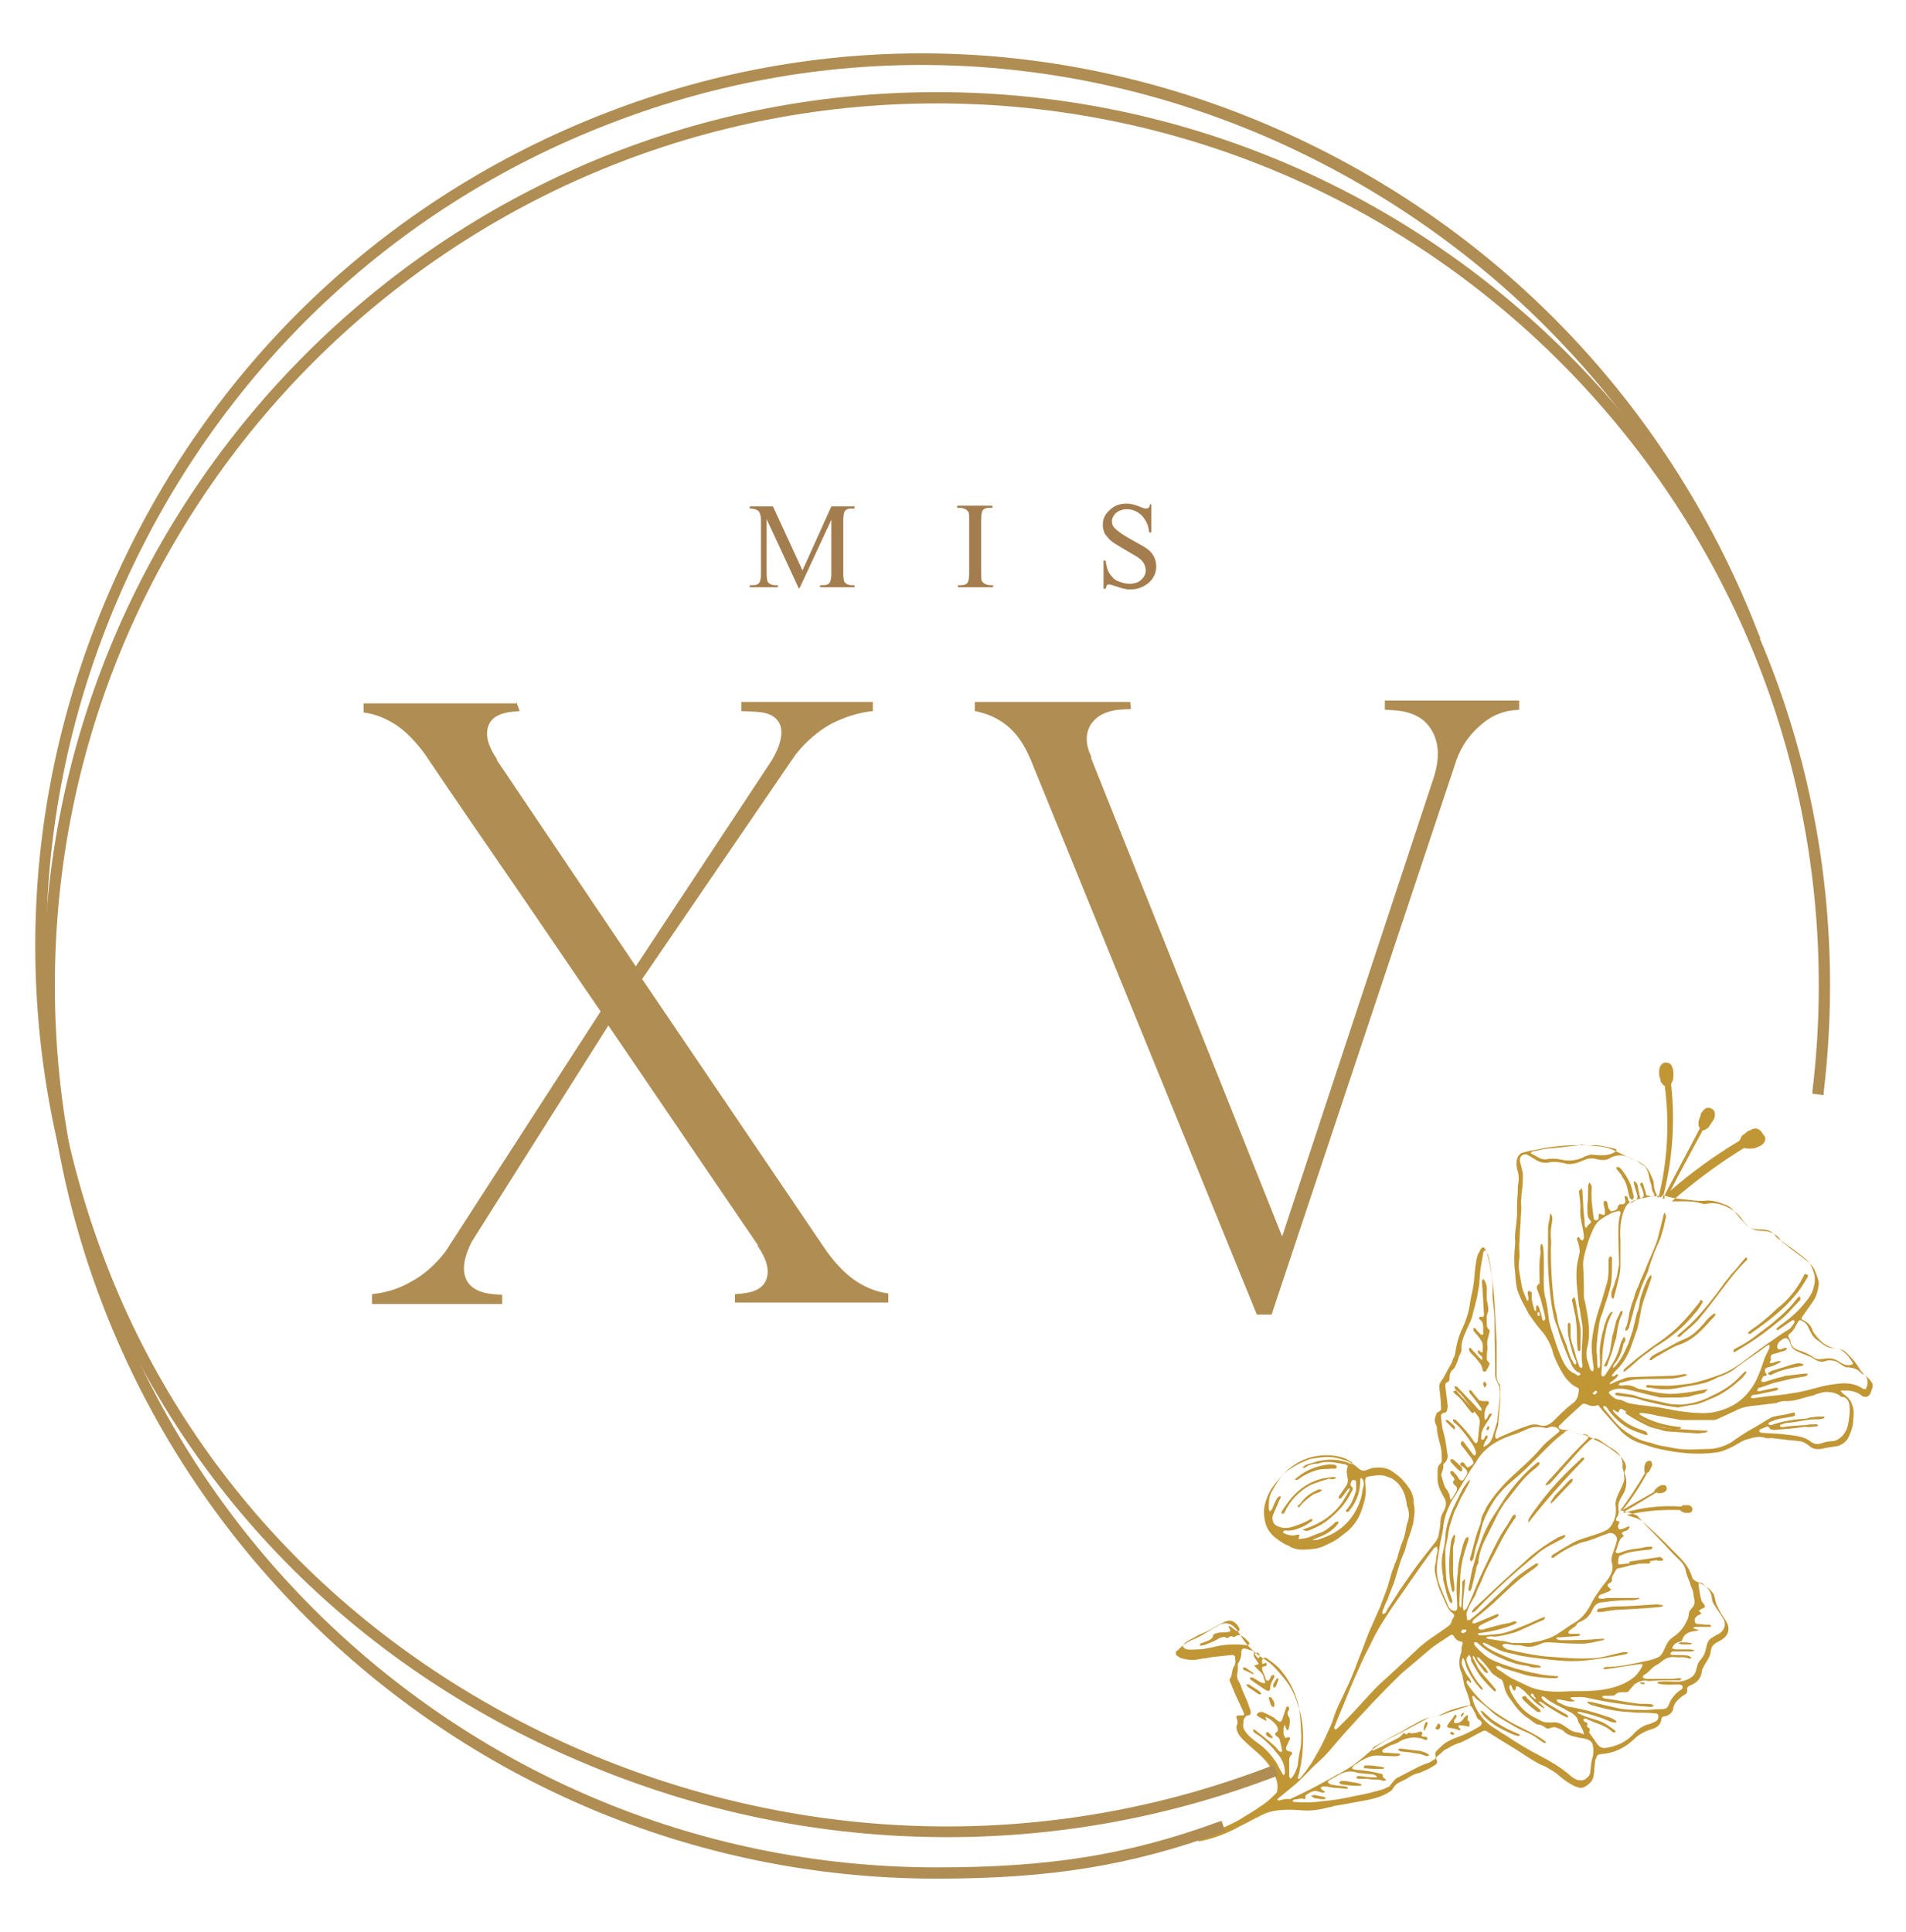<svg xmlns="http://www.w3.org/2000/svg" xmlns:xlink="http://www.w3.org/1999/xlink" id="Layer_1" x="0px" y="0px" viewBox="0 0 271 274.7" style="enable-background:new 0 0 271 274.7;" xml:space="preserve"><g>	<g>		<g>			<path style="fill:#A47D4E;" d="M113.5,83.5l-4.5-9.7v7.7c0,0.7,0.1,1.2,0.2,1.3c0.2,0.2,0.5,0.4,1,0.4h0.4v0.3h-4v-0.3h0.4    c0.5,0,0.8-0.1,1-0.4c0.1-0.2,0.2-0.6,0.2-1.2v-7.6c0-0.5-0.1-0.9-0.2-1.1c-0.1-0.2-0.2-0.3-0.4-0.4c-0.2-0.1-0.6-0.2-1-0.2v-0.3    h3.3l4.2,9.1l4.1-9.1h3.3v0.3h-0.4c-0.5,0-0.8,0.1-1,0.4c-0.1,0.2-0.2,0.6-0.2,1.2v7.6c0,0.7,0.1,1.2,0.2,1.3    c0.2,0.2,0.5,0.4,1,0.4h0.4v0.3h-4.9v-0.3h0.4c0.5,0,0.8-0.1,1-0.4c0.1-0.2,0.2-0.6,0.2-1.2v-7.7l-4.5,9.7H113.5z"></path>		</g>		<g>			<path style="fill:#A47D4E;" d="M141.2,83.2v0.3h-5v-0.3h0.4c0.5,0,0.8-0.1,1-0.4c0.1-0.2,0.2-0.6,0.2-1.3V74c0-0.6,0-1-0.1-1.2    c-0.1-0.1-0.2-0.3-0.4-0.4c-0.3-0.1-0.5-0.2-0.8-0.2h-0.4v-0.3h5v0.3h-0.4c-0.5,0-0.8,0.1-1,0.4c-0.1,0.2-0.2,0.6-0.2,1.3v7.5    c0,0.6,0,1,0.1,1.2c0.1,0.1,0.2,0.3,0.4,0.4c0.2,0.1,0.5,0.2,0.8,0.2H141.2z"></path>		</g>		<g>			<path style="fill:#A47D4E;" d="M163.7,71.7v4h-0.3c-0.1-0.8-0.3-1.4-0.6-1.8c-0.3-0.5-0.6-0.8-1.1-1.1c-0.5-0.3-1-0.4-1.5-0.4    c-0.6,0-1.1,0.2-1.5,0.5c-0.4,0.4-0.6,0.8-0.6,1.2c0,0.4,0.1,0.7,0.4,1c0.4,0.4,1.2,1,2.5,1.7c1.1,0.6,1.8,1,2.2,1.3    c0.4,0.3,0.7,0.7,0.9,1.1c0.2,0.4,0.3,0.9,0.3,1.3c0,0.9-0.3,1.6-1,2.3c-0.7,0.6-1.6,1-2.6,1c-0.3,0-0.7,0-0.9-0.1    c-0.2,0-0.5-0.1-1.1-0.3c-0.6-0.2-0.9-0.3-1.1-0.3c-0.1,0-0.3,0-0.3,0.1c-0.1,0.1-0.1,0.3-0.2,0.5h-0.3v-4h0.3    c0.1,0.8,0.3,1.5,0.6,1.9c0.3,0.4,0.6,0.8,1.1,1s1.1,0.4,1.7,0.4c0.7,0,1.3-0.2,1.7-0.6c0.4-0.4,0.6-0.8,0.6-1.3    c0-0.3-0.1-0.6-0.2-0.9c-0.2-0.3-0.4-0.6-0.7-0.8c-0.2-0.2-0.8-0.5-1.8-1.1c-1-0.6-1.7-1-2.1-1.3c-0.4-0.3-0.7-0.7-1-1.1    c-0.2-0.4-0.3-0.8-0.3-1.3c0-0.8,0.3-1.5,1-2.1c0.6-0.6,1.4-0.9,2.4-0.9c0.6,0,1.3,0.2,2,0.5c0.3,0.1,0.5,0.2,0.7,0.2    c0.1,0,0.3,0,0.4-0.1c0.1-0.1,0.2-0.3,0.2-0.5H163.7z"></path>		</g>	</g>	<g>		<g>			<path style="fill:#B08D52;" d="M73.4,99.8l0.5,1.3l-1.1,0.1c-1.9,0.2-3,0.9-3.4,2.1c-0.4,1.3,0,2.8,1.3,4.7h-0.1l19.8,29.4    l19.4-29.4c1.1-1.9,1.5-3.4,1.2-4.7c-0.4-1.3-1.5-2-3.5-2.1l-2.1-0.1v-1.3h18.7v1.3c-2.1,0.2-4.1,0.9-5.9,1.8    c-1.8,1-3.5,2.4-5.1,4.4l-21.8,31.9l26.3,38.8c1.4,1.9,2.8,3.3,4.2,4.2c1.4,0.9,2.9,1.5,4.5,1.7v1.3h-21.8V184l1.1-0.1    c1.9-0.2,3-0.9,3.4-2.1c0.4-1.3,0-2.8-1.3-4.7h0.1l-21.3-31.3l-19.4,30.7c-1.1,2.1-1.4,3.9-0.9,5.2c0.5,1.3,1.8,2.1,3.9,2.3    l1.3,0.1v1.3H52.9V184c2-0.2,3.9-0.8,5.6-1.8c1.7-0.9,3.3-2.3,4.8-4.2l22.1-34.2c-4.2-6.1-8.3-12.2-12.5-18.3    c-4.2-6.1-8.4-12.2-12.5-18.3c-1.4-1.9-2.8-3.3-4.2-4.2c-1.4-0.9-2.9-1.5-4.5-1.7v-1.3H73.4z"></path>		</g>		<g>			<path style="fill:#B08D52;" d="M160.7,99.8l0.1,1l-1.7,0.1c-1.9,0.2-3.2,0.9-4,2.1c-0.8,1.3-0.8,2.8,0.1,4.7h-0.1l27.2,68.1    l21.6-65.4c0.8-2.6,0.7-4.8-0.3-6.5c-1-1.8-2.8-2.7-5.2-2.9l-1.5-0.1v-1.3H216v1.3l-1,0.1c-1.6,0.2-3.2,0.9-4.6,2.2    c-1.5,1.3-2.6,2.9-3.3,4.8l-26.3,78.9h-2.1l-32.2-79c-0.9-2.1-2-3.7-3.4-4.8c-1.4-1.1-2.9-1.7-4.5-2v-1.3H160.7z"></path>		</g>	</g>	<g>		<g>			<g>				<g>					<path style="fill:#C19635;" d="M239.1,199.7c-0.7,0-1.4,0-2.2-0.2c-1.2-0.3-2.4-0.5-3.6-0.8c-0.4-0.1-0.8-0.3-1.3-0.4      c-0.7-0.1-1.4-0.2-2.1-0.3c-0.1,0-0.2,0.1-0.3,0.2c0.1,0.1,0.2,0.2,0.3,0.2c0.7,0.1,1.4,0.2,2.2,0.3c0.5,0.1,0.9,0.2,1.4,0.4      c1.6,0.4,3.2,0.8,5.1,1c0.6-0.1,1.5-0.3,2.4-0.4c1-0.2,1.9-0.7,2.9-1.1c1.3-0.6,2.5-1.5,3.6-2.5c0.3-0.3,0.5-0.5,0.7-0.8      c0.1-0.1,0.1-0.2,0.1-0.3c-0.1,0-0.3,0-0.3,0.1c-0.3,0.3-0.6,0.6-0.9,0.9c-1.1,1.1-2.3,1.8-3.6,2.4      C242,199.2,240.6,199.6,239.1,199.7z"></path>				</g>			</g>			<g>				<g>					<path style="fill:#C19635;" d="M235.2,178.1c0.3-0.7,0.6-1.4,0.9-2.1c0.1-0.3,0.2-0.7,0.3-1c0.2-0.6,0.3-1.3,0.5-2.1      c-0.1-0.1-0.1-0.3-0.2-0.5c-0.1,0.2-0.2,0.3-0.2,0.5c-0.2,0.7-0.3,1.3-0.5,2c-0.1,0.4-0.2,0.8-0.3,1.2      c-0.2,0.7-0.5,1.4-0.8,2.1c-0.5,1.1-0.9,2.2-1.4,3.3c-0.3,0.6-0.5,1.3-0.8,1.9c-0.2,0.4-0.3,0.8-0.4,1.2      c-0.2,0.5-0.4,1.1-0.5,1.6c0,0.1-0.1,0.2-0.1,0.3c-0.1,0.6-0.2,1.3-0.4,1.9c0,0.1-0.1,0.3-0.2,0.4c0,0.1,0,0.3,0,0.4      c0.1,0,0.3-0.1,0.3-0.1s0.1-0.2,0.2-0.3c0.1-0.5,0.3-1,0.4-1.5c0.2-0.6,0.3-1.2,0.5-1.8c0.2-0.7,0.5-1.3,0.7-2      c0.3-0.9,0.7-1.8,1.1-2.7C234.5,179.9,234.9,179,235.2,178.1z"></path>				</g>			</g>			<g>				<g>					<path style="fill:#C19635;" d="M241,186.7c0.4-0.4,0.7-0.9,1-1.4c0.1-0.1,0.1-0.2,0.1-0.3c0,0-0.1-0.1-0.3-0.2      c-0.1,0.1-0.1,0.3-0.2,0.4c-0.8,1-1.6,2-2.5,2.9c-1.2,1.3-2.7,2.4-4.2,3.4c-0.7,0.5-1.3,1-2,1.5c-0.6,0.5-1.2,1-1.8,1.5      c0,0.1-0.2,0.1-0.2,0.2c0,0.1-0.1,0.2-0.1,0.3c0.1,0,0.3,0,0.3-0.1c0.7-0.5,1.3-1.1,2-1.7c0.7-0.6,1.4-1,2.1-1.6      C237.4,190.3,239.4,188.7,241,186.7z"></path>				</g>			</g>			<g>				<g>					<path style="fill:#C19635;" d="M246,181.4c-0.7,0.8-1.3,1.7-1.9,2.5c-0.7,0.9-1.4,1.8-2.2,2.7c-1,1.2-2.1,2.2-3.2,3.1      c-0.1,0.1-0.1,0.2-0.3,0.3c0.1,0,0.3,0.1,0.3,0.1c0.2-0.1,0.4-0.2,0.5-0.4c0.8-0.7,1.6-1.3,2.3-2.1c1-1.2,2-2.5,2.9-3.7      c1.2-1.6,2.4-3.2,3.8-4.6c0.1-0.1,0.2-0.1,0.2-0.2c0-0.1,0-0.2,0-0.3c-0.1,0-0.2,0-0.3,0.1c-0.5,0.6-1,1.2-1.5,1.8      C246.3,181,246.1,181.2,246,181.4z"></path>				</g>			</g>			<g>				<g>					<path style="fill:#C19635;" d="M250.2,188.2c-0.5,0.4-1,0.7-1.5,1.1c-0.1,0.1-0.1,0.2-0.2,0.3c0.1,0,0.3,0.1,0.4,0      c2.3-1.6,4.6-3.3,6.4-5.5c0.7-0.8,1.2-1.7,1.7-2.5c0.1-0.2,0.1-0.4-0.2-0.4c-0.1,0-0.1-0.1-0.2-0.1c-0.1,0.1-0.1,0.3-0.2,0.4      c-0.9,1.8-2.2,3.4-3.8,4.6C251.9,186.8,251.1,187.5,250.2,188.2z"></path>				</g>			</g>			<g>				<g>					<path style="fill:#C19635;" d="M243.8,187.1c0.1-0.1,0.1-0.2,0.1-0.3c0,0-0.1,0-0.1-0.1c-0.1,0.1-0.2,0.1-0.3,0.2      c-0.4,0.3-0.8,0.7-1.1,1.1c-0.7,0.8-1.5,1.7-2.5,2.2c-0.6,0.3-1.2,0.5-1.7,0.8c-0.9,0.5-1.8,1-2.8,1.5      c-0.2,0.1-0.5,0.3-0.7,0.5c-0.1,0.1-0.1,0.3-0.2,0.4c0.1,0,0.3,0,0.4-0.1c0.4-0.3,0.9-0.6,1.3-0.8c0.9-0.5,1.8-1.1,2.8-1.4      c1.6-0.6,2.7-1.7,3.8-2.9C243.1,187.8,243.5,187.5,243.8,187.1z"></path>				</g>			</g>			<g>				<g>					<path style="fill:#C19635;" d="M251.9,188.2c-1.6,1.2-3.1,2.5-4.9,3.4c-0.2,0.1-0.4,0.2-0.5,0.3c0,0.1,0,0.2-0.1,0.3      c0.1,0,0.2,0.1,0.3,0c1-0.6,2-1.2,3-1.9c1.2-0.8,2.3-1.7,3.4-2.6c0.4-0.3,0.7-0.6,1-0.9c0.6-0.6,1.1-1.2,1.7-1.8      c0.1-0.1,0.2-0.2,0.2-0.4c0-0.1-0.1-0.2-0.1-0.3c-0.1,0.1-0.2,0.1-0.3,0.2C254.5,186,253.2,187.1,251.9,188.2z"></path>				</g>			</g>			<g>				<g>					<path style="fill:#C19635;" d="M230.7,186.7c0-0.1,0-0.2,0-0.3c-0.1,0-0.3,0-0.3,0.1c-0.2,0.4-0.4,0.9-0.6,1.3      c-0.2,0.7-0.3,1.4-0.5,2c-0.1,0.2-0.1,0.3-0.1,0.5c-0.1,0.6-0.2,1.3-0.3,1.9c-0.1,0.4-0.3,0.9-0.5,1.3      c-0.1,0.2-0.2,0.4-0.3,0.6c0,0-0.1,0.1-0.1,0.1c0.1,0,0.2,0.1,0.2,0.1c0.1,0,0.2-0.1,0.3-0.1c0.2-0.7,0.5-1.3,0.7-2      c0.2-0.6,0.3-1.2,0.5-1.7c0-0.1,0.1-0.2,0.1-0.3c0.1-0.7,0.2-1.5,0.4-2.2C230.3,187.5,230.5,187.1,230.7,186.7z"></path>				</g>			</g>			<g>				<g>					<path style="fill:#C19635;" d="M214.6,212.1c-0.8,1.1-1.5,2.3-2.3,3.5c-0.4,0.6-0.7,1.2-1,1.8c-0.5,1-0.8,2-1.2,3.1      c-0.3,0.9-0.5,1.8-0.8,2.7c0,0,0,0.1,0,0.1c-0.2,0.8-0.3,1.7-0.5,2.5c0,0,0,0.1,0,0.2c0,0,0,0.2,0.1,0.2c0.1,0,0.2,0,0.2-0.1      c0.1-0.2,0.2-0.4,0.2-0.6c0.2-0.6,0.3-1.3,0.5-2c0-0.1,0.1-0.3,0.1-0.5c0-0.2,0.1-0.4,0.2-0.6c0.1-0.1,0.1-0.2,0.1-0.4      c0.1-1.1,0.5-2.2,1-3.2c0.5-1,1-2,1.5-3c0.3-0.7,0.7-1.3,1.1-1.9c0-0.1,0.1-0.2,0.2-0.3c1.3-1.6,2.4-3.3,4-4.6      c0.3-0.2,0.5-0.4,0.8-0.7c0.1-0.1,0.1-0.3,0.1-0.4c-0.2,0-0.3,0-0.4,0.1C216.9,209.3,215.7,210.7,214.6,212.1z"></path>				</g>			</g>			<g>				<g>					<path style="fill:#C19635;" d="M207.7,213c0.4-0.7,0.8-1.4,1.2-2.2c0-0.1,0.1-0.2,0.1-0.3c-0.1,0-0.1-0.1-0.1-0.1      c-0.4,0.5-0.8,1-1.1,1.6c-0.5,1.1-1.1,2.1-1.5,3.2c-0.4,1-0.7,2-0.8,3.2c0,0.9-0.2,1.7-0.4,2.6c-0.2,1.1-0.1,2.2,0.1,3.3      c0,0.3,0,0.5,0.1,0.7c0.1,0.4,0.2,0.8,0.3,1.2c0.1,0.5,0.3,1,0.5,1.5c0.1,0.1,0.2,0.2,0.3,0.3c0-0.1,0.1-0.3,0.1-0.4      c-0.2-0.7-0.5-1.4-0.7-2.1c-0.1-0.6-0.2-1.1-0.2-1.7c-0.1-1.2-0.1-2.3-0.1-3.5c0-0.2,0.1-0.4,0.1-0.6c0.1-0.3,0.1-0.6,0.2-0.9      c0.1-0.7,0.2-1.4,0.4-2.1c0.2-0.6,0.4-1.2,0.6-1.8C207.2,214.2,207.4,213.6,207.7,213z"></path>				</g>			</g>			<g>				<g>					<path style="fill:#C19635;" d="M217.6,221.3c-2,1.8-4,3.6-5.9,5.4c-0.6,0.6-1.2,1.1-1.8,1.7c-0.2,0.1-0.3,0.3-0.5,0.5      c-0.1,0.1-0.1,0.3-0.1,0.4c0.1-0.1,0.3-0.1,0.4-0.2c2-2.1,4.1-4.1,6.3-6c0.8-0.7,1.7-1.4,2.5-2.1c1.1-1,2.5-1.6,3.8-2.3      c0.1-0.1,0.2-0.2,0.3-0.3c-0.1,0-0.1-0.1-0.1-0.2c-0.3,0.1-0.7,0.3-1,0.4C220.1,219.4,218.8,220.3,217.6,221.3z"></path>				</g>			</g>			<g>				<g>					<path style="fill:#C19635;" d="M218.8,213.9c-0.5,0.7-1,1.3-1.4,2c-0.1,0.1-0.1,0.4-0.1,0.6c2.5-3.2,5.1-6.1,8-9.1      c-0.1,0-0.1-0.1-0.2-0.2c-0.2,0.1-0.3,0.1-0.4,0.3C222.5,209.5,220.5,211.6,218.8,213.9z"></path>				</g>			</g>			<g>				<g>					<path style="fill:#C19635;" d="M206.6,218.4c-0.1,0.3-0.3,0.6-0.3,0.9c-0.3,2.2-0.4,4.5,0.1,6.7c0,0,0,0.1,0,0.1      c0.1,0.1,0.2,0.2,0.2,0.3c0.1-0.1,0.1-0.2,0.2-0.3c0-0.2,0-0.3,0-0.5c-0.1-0.7-0.2-1.5-0.2-2.2l0,0c0-1.1,0-2.2,0-3.3      c0-0.3,0.1-0.6,0.2-0.9c0-0.3,0.1-0.5,0.1-0.8c0-0.1-0.1-0.2-0.1-0.2C206.7,218.3,206.6,218.4,206.6,218.4z"></path>				</g>			</g>			<g>				<g>					<path style="fill:#C19635;" d="M221.1,212.6c-0.2,0.3-0.4,0.6-0.6,0.9c0,0,0,0.1,0,0.3c0.3-0.3,0.5-0.4,0.6-0.6      c0.8-0.8,1.6-1.7,2.4-2.5c0.1-0.1,0.1-0.3,0.1-0.5c-0.1,0.1-0.3,0.1-0.4,0.2C222.5,211.1,221.8,211.9,221.1,212.6z"></path>				</g>			</g>			<g>				<g>					<path style="fill:#C19635;" d="M229.8,228.4c-0.8,0-1.6,0.2-2.4,0.3c0,0-0.1,0-0.2,0.1c-0.1,0.1-0.1,0.2-0.2,0.3      c0.1,0,0.2,0.1,0.2,0.1c0.6,0,1.1-0.1,1.7-0.2c0.2,0,0.5-0.1,0.7-0.1c2-0.1,4.1-0.2,6.2-0.4c0.2,0,0.4-0.1,0.6-0.1      c0,0,0-0.1,0-0.2c-0.3,0-0.6-0.1-0.8-0.1C233.7,228.2,231.7,228.4,229.8,228.4z"></path>				</g>			</g>			<g>				<g>					<path style="fill:#C19635;" d="M235.8,221.4c-1.3,0.2-2.6,0.4-4,0.6c-0.1,0-0.1,0.1-0.2,0.2c0.1,0,0.2,0.1,0.2,0.1      c0.1,0,0.3,0,0.4,0c1.1-0.1,2.3-0.3,3.4-0.5c0,0,0,0,0,0.1c0.2,0,0.5,0,0.7,0c0.1,0,0.2-0.2,0.2-0.2c-0.1-0.1-0.2-0.2-0.3-0.2      C236.2,221.3,236,221.4,235.8,221.4z"></path>				</g>			</g>			<g>				<g>					<path style="fill:#C19635;" d="M224,187.1c0.1,0.8,0.2,1.6,0.2,2.4c0,0.7,0,1.5,0.1,2.2c0,0.1,0,0.2,0.1,0.3      c0,0.1,0.1,0.1,0.2,0.1c0,0,0.1-0.1,0.1-0.2c0,0,0,0,0,0c0-1.4,0.2-2.8-0.2-4.2c-0.2-0.9-0.3-1.9-0.5-2.8c0,0,0,0,0-0.1      c-0.1-0.1-0.1-0.3-0.2-0.4c-0.1,0.1-0.2,0.3-0.3,0.4C223.7,185.7,223.8,186.4,224,187.1z"></path>				</g>			</g>			<g>				<g>					<path style="fill:#C19635;" d="M232.3,170.2c-0.2-0.8-0.3-1.6-0.7-2.3c-0.3-0.6-0.7-1.2-1.2-1.8c-0.1-0.1-0.4-0.2-0.5-0.2      c-0.2,0.2,0,0.3,0.1,0.5c0.2,0.2,0.3,0.4,0.5,0.6c0.1,0.1,0.1,0.3,0.2,0.4c0.7,0.9,0.7,1.9,1,2.8c0,0,0,0.1,0,0.1      c0.1,0.1,0.2,0.2,0.4,0.3C232.2,170.4,232.3,170.3,232.3,170.2C232.4,170.2,232.3,170.2,232.3,170.2z"></path>				</g>			</g>			<g>				<g>					<path style="fill:#C19635;" d="M242.2,203.4c-1.8-0.1-3.7-0.2-5.6-0.4c-0.9-0.1-1.7-0.5-2.6-0.9c-0.9-0.4-1.7-0.9-2.5-1.4      c-0.1,0-0.3,0-0.4,0c0,0.1,0.1,0.3,0.1,0.3c0.9,0.6,1.8,1.1,2.8,1.6c0.4,0.2,0.9,0.4,1.4,0.5c0.5,0.1,1,0.3,1.5,0.4      c1.5,0.1,3,0.2,4.5,0.3c0.3,0,0.7-0.1,1-0.1c0.1,0,0.2-0.1,0.4-0.2c0,0,0-0.1-0.1-0.1C242.6,203.4,242.4,203.4,242.2,203.4z"></path>				</g>			</g>			<g>				<g>					<path style="fill:#C19635;" d="M239,233.5c-0.1,0-0.2,0.1-0.4,0.2c0.1,0,0.3,0,0.5,0.1c0,0,0.1,0,0.3,0c0.3,0,0.6,0,0.9,0      c0.1,0,0.2-0.1,0.3-0.1c-0.1-0.1-0.2-0.1-0.2-0.1C239.9,233.5,239.5,233.5,239,233.5z"></path>				</g>			</g>			<g>				<g>					<path style="fill:#C19635;" d="M233.1,239.3c0.2,0.1,0.4,0.1,0.6,0.2c0.1-0.1,0.2-0.2,0.3-0.2c-0.2,0-0.4-0.1-0.6-0.1      C233.3,239.1,233.2,239.3,233.1,239.3z"></path>				</g>			</g>			<g>				<g>					<path style="fill:#C19635;" d="M211.3,194.9c0.2-0.3,0.4-0.7,0.5-1c0-0.1-0.1-0.2-0.2-0.3s-0.2-0.2-0.2-0.3c0-0.5,0-1,0.1-1.5      c0,0,0,0,0,0c0-0.4-0.1-0.9,0-1.3c0.1-0.4,0.2-0.8,0.3-1.2c0-0.1,0-0.3-0.1-0.3c-0.3-0.2-0.3-0.5-0.3-0.8c0-0.5-0.1-1,0.1-1.5      s0.1-0.9,0-1.4c-0.2-0.7-0.1-1.4-0.1-2.1c0-0.4-0.1-0.7-0.3-1.1c0-0.1-0.2-0.2-0.2-0.3c-0.1,0.1-0.1,0.2-0.2,0.3      c0,0.5,0.1,1.1,0.1,1.6c0.1,1.1,0.1,2.2,0.2,3.2c0,0.3-0.2,0.4-0.4,0.3c-0.1,0-0.2,0-0.3,0.1c0,0.1,0,0.3,0.1,0.3      c0.7,0.5,0.4,1.3,0.5,2c0,0.1-0.1,0.2-0.1,0.2c-0.1,0-0.2-0.1-0.3-0.1c-0.2-0.2-0.5-0.5-0.7-0.8c-0.1-0.1-0.2-0.1-0.3-0.1      c0,0.1,0,0.3,0,0.4c0.4,0.5,0.8,0.9,1.1,1.4c0.3,0.4,0.2,0.9,0.2,1.5c0,0.3-0.2,0.2-0.4,0c-0.1-0.1-0.2-0.1-0.3-0.1      c0,0.1,0,0.3,0.1,0.4c0.1,0.2,0.4,0.3,0.5,0.5c0.1,0.1,0,0.3,0.1,0.4c-0.1,0-0.3,0-0.3-0.1c-0.4-0.4-0.8-0.9-1.2-1.3      c-0.1-0.1-0.2-0.4-0.4-0.2c-0.1,0.1,0,0.4,0.1,0.5c0.3,0.4,0.7,0.7,1,1.1c0.4,0.5,0.8,0.9,0.8,1.6      C211,195,211.2,195.1,211.3,194.9z"></path>				</g>			</g>			<g>				<g>					<path style="fill:#C19635;" d="M209.6,200.5c-0.8-0.9-1.6-1.7-2.4-2.6c-0.1-0.1-0.1-0.2-0.2-0.2c-0.1,0-0.2,0.1-0.4,0.1      c0.1,0.2,0.2,0.3,0.3,0.4c1,0.7,1.5,1.7,2.3,2.6c0.1,0.1,0.2,0.1,0.3,0.1C209.6,200.8,209.7,200.6,209.6,200.5z"></path>				</g>			</g>			<g>				<g>					<path style="fill:#C19635;" d="M207.9,208.8c-0.1-0.2-0.2-0.4-0.4-0.5c-0.3-0.3-0.6-0.6-0.9-0.8c-0.1,0-0.2-0.1-0.3,0      c0,0-0.1,0.1-0.1,0.2c0.1,0.1,0.1,0.2,0.2,0.3c0.4,0.4,0.7,0.8,1.1,1.1c0.1,0.1,0.2,0.1,0.3,0.1      C207.9,209.1,207.9,209,207.9,208.8z"></path>				</g>			</g>			<g>				<g>					<path style="fill:#C19635;" d="M206.9,202.9c-0.3-0.4-0.7-0.7-1.1-1c-0.1,0-0.2,0-0.2,0c0,0.1-0.1,0.2,0,0.2      c0.4,0.4,0.7,0.7,1.1,1.1c0,0,0,0,0.2,0C206.8,203.1,206.9,202.9,206.9,202.9z"></path>				</g>			</g>			<g>				<g>					<path style="fill:#C19635;" d="M211.1,196.4c-0.1,0.1-0.3,0.3-0.2,0.4c0,0.2,0.1,0.3,0.2,0.5c0.1-0.1,0.2-0.3,0.3-0.5      C211.3,196.7,211.2,196.6,211.1,196.4z"></path>				</g>			</g>			<g>				<g>					<path style="fill:#C19635;" d="M211.5,203.4c0.1-0.1,0.2-0.3,0.3-0.4c0,0-0.1-0.1-0.2-0.3c-0.2,0.3-0.2,0.4-0.3,0.5      C211.3,203.2,211.5,203.3,211.5,203.4z"></path>				</g>			</g>			<g>				<g>					<path style="fill:#C19635;" d="M207.9,244.6c-0.3,0.3-0.6,0.4-0.9,0.4c-0.3,0-0.3-0.2-0.2-0.5c0.1-0.1,0.2-0.3,0.3-0.4      c0-0.1,0-0.2-0.1-0.3c0,0-0.2,0-0.2,0.1c-0.3,0.5-0.7,0.9-1,1.4c-0.1,0.1,0,0.3,0.1,0.3c0.1,0.1,0.3,0.1,0.5,0.1      c0.3,0.1,0.6,0.1,0.8,0.2c0.1,0,0.1,0.1,0.2,0.1c0.1,0,0.2-0.1,0.3-0.1c-0.1-0.1-0.1-0.2-0.2-0.2c-0.1-0.1-0.1-0.2-0.2-0.3      c0.1,0,0.2-0.2,0.3-0.1c0.4,0,0.8,0.1,1.3,0.2c0-0.3,0.2-0.7-0.2-0.9c-0.1,0,0-0.3,0-0.4c0-0.1,0-0.2,0-0.4      c-0.1,0.1-0.2,0.1-0.3,0.2C208.2,244.1,208.1,244.4,207.9,244.6z"></path>				</g>			</g>			<g>				<g>					<path style="fill:#C19635;" d="M201.5,248.9c-0.8-0.1-1.6-0.2-2.4-0.3c-0.1,0-0.2,0.1-0.3,0.1c0,0,0,0.1,0,0.1      c0.1,0.1,0.2,0.1,0.3,0.2c0.6,0.1,1.2,0.1,1.7,0.2c0.4,0.1,0.8,0.1,1.2,0.2c0.3,0.1,0.6,0.2,0.9,0.3c0.1,0,0.2-0.1,0.3-0.1      c-0.1-0.1-0.1-0.2-0.1-0.2C202.5,249.1,202,248.9,201.5,248.9z"></path>				</g>			</g>			<g>				<g>					<path style="fill:#C19635;" d="M194.5,251c-0.1,0-0.3,0-0.4,0c-0.1,0-0.2,0.2-0.2,0.2c0,0.1,0.1,0.3,0.2,0.2      c0.8,0.1,1.6,0.1,2.4,0.1c0.1,0,0.2,0,0.3-0.1c0,0,0-0.1,0-0.1c-0.1,0-0.3-0.1-0.4-0.1C195.7,251.1,195.1,251,194.5,251z"></path>				</g>			</g>			<g>				<g>					<path style="fill:#C19635;" d="M190.8,253.2c-0.1,0-0.3,0.1-0.4,0.2c0.1,0.1,0.1,0.2,0.3,0.3c0.7,0.1,1.5,0.2,2.1,0.2      c0.2,0,0.5,0,0.7,0c0-0.1,0-0.1,0.1-0.2c-0.2-0.1-0.4-0.1-0.6-0.2C192.2,253.4,191.5,253.2,190.8,253.2z"></path>				</g>			</g>			<g>				<g>					<path style="fill:#C19635;" d="M186.9,255.2c-0.1,0-0.3,0.1-0.5,0.1c0.1,0.1,0.2,0.2,0.4,0.3c0.1,0.1,0.3,0.1,0.5,0.1l0,0      c0.3,0.1,0.6,0.1,0.9,0.1c0.1,0,0.2,0,0.3-0.1c-0.1-0.1-0.1-0.2-0.2-0.2C187.8,255.4,187.4,255.3,186.9,255.2z"></path>				</g>			</g>			<g>				<g>					<path style="fill:#C19635;" d="M204.5,245c-0.1,0.2-0.3,0.5-0.4,0.7c0,0.1,0.2,0.2,0.3,0.2c0.3,0,0.4-0.3,0.4-0.6      C204.8,245.2,204.6,245.1,204.5,245z"></path>				</g>			</g>			<g>				<g>					<path style="fill:#C19635;" d="M202.5,246.1c0.2-0.4,0.4-0.7,0.5-1.1c0,0-0.1-0.2-0.2-0.2C202.6,244.9,202.3,245.8,202.5,246.1      z"></path>				</g>			</g>			<g>				<g>					<path style="fill:#C19635;" d="M206.2,246.4c0,0,0,0.1,0,0.1c0.1,0.1,0.3,0.1,0.4,0.2c0,0,0.1-0.1,0.2-0.2      c-0.1-0.1-0.2-0.2-0.4-0.3C206.4,246.2,206.2,246.3,206.2,246.4z"></path>				</g>			</g>			<g>				<g>					<path style="fill:#C19635;" d="M208.2,243.6c0,0-0.1-0.1-0.1-0.1c-0.2,0.1-0.4,0.2-0.4,0.5c0,0,0.1,0.1,0.2,0.1      C207.9,243.9,208,243.8,208.2,243.6z"></path>				</g>			</g>			<g>				<g>					<path style="fill:#C19635;" d="M189.7,210c-0.5,0-1,0.1-1.6,0.2c-1.8,0.4-3.3,1.4-4.5,2.8c-0.5,0.6-0.9,1.2-1.3,1.8      c0,0.1-0.1,0.1-0.1,0.2c0,0.1,0.1,0.2,0.1,0.3c0.1-0.1,0.2-0.1,0.3-0.2c0.8-1.7,2-3,3.6-3.9c0.4-0.2,0.8-0.3,1.3-0.5      c0.5-0.2,1-0.3,1.6-0.5c0,0,0,0.1,0,0.1c0.2,0,0.4,0,0.5,0c0.1,0,0.2-0.1,0.4-0.2C190,210.1,189.8,210,189.7,210z"></path>				</g>			</g>			<g>				<g>					<path style="fill:#C19635;" d="M184.1,210.4c0.1,0,0.3,0,0.4,0c0.9-0.7,1.8-1.1,2.8-1.4c0.7-0.2,1.4-0.1,2.2-0.2      c0.1,0,0.2,0.1,0.3,0c0.1,0,0.2-0.1,0.3-0.2c-0.1-0.1-0.1-0.3-0.2-0.3c-0.4-0.1-0.7-0.1-0.9-0.1c-1.8,0.2-3.3,0.8-4.6,1.9      C184.2,210.2,184.2,210.3,184.1,210.4z"></path>				</g>			</g>			<g>				<g>					<path style="fill:#C19635;" d="M187.4,211.8c-0.9,0.4-1.7,0.9-2.3,1.7c-0.2,0.2-0.3,0.4-0.5,0.5c0,0.1-0.1,0.1-0.1,0.2      c0.1,0,0.1,0.1,0.1,0.1c0.1,0,0.2,0,0.2-0.1c0.5-0.7,1.2-1.2,1.9-1.7c0.3-0.2,0.6-0.2,1-0.4c0.1-0.1,0.2-0.2,0.3-0.3      C187.7,211.8,187.5,211.7,187.4,211.8z"></path>				</g>			</g>			<g>				<g>					<path style="fill:#C19635;" d="M212.6,244.8c-0.7-0.4-1.2-1-1.8-1.5c-0.1,0-0.1-0.1-0.2-0.1c0,0,0,0.1-0.1,0.1      c0.2,0.2,0.3,0.5,0.5,0.7c0.6,0.6,1.3,1.2,2.1,1.6c0.7,0.4,1.5,0.8,2.3,1.1c0.2,0.1,0.5,0.1,0.7,0.1c0-0.3-0.3-0.3-0.5-0.4      C214.6,246,213.5,245.4,212.6,244.8z"></path>				</g>			</g>			<g>				<g>					<path style="fill:#C19635;" d="M179.3,240.9c0-0.1,0-0.3-0.1-0.3c-0.3-0.3-0.7-0.5-1-0.7c-0.2-0.1-0.4-0.3-0.6-0.4      c-0.1,0-0.2,0-0.4,0c0,0,0,0.1,0,0.1c0.1,0.1,0.2,0.2,0.3,0.3c0.5,0.3,1,0.7,1.5,1C179,240.9,179.1,240.9,179.3,240.9z"></path>				</g>			</g>			<g>				<g>					<path style="fill:#C19635;" d="M178.3,238c-0.1-0.1-0.1-0.2-0.2-0.2c-0.3-0.2-0.7-0.5-1-0.7c-0.1,0-0.2,0-0.4,0      c0,0.1,0.1,0.3,0.1,0.3c0.4,0.2,0.9,0.4,1.3,0.6C178.3,238,178.3,238,178.3,238z"></path>				</g>			</g>			<g>				<g>					<path style="fill:#C19635;" d="M181.8,238.7c-0.1,0-0.1-0.1-0.1-0.1c-0.1,0-0.2,0.1-0.2,0.1c-0.2,0.3-0.4,0.6-0.5,0.9      c0,0.1,0.1,0.2,0.1,0.4c0.1-0.1,0.2-0.1,0.3-0.2C181.5,239.5,181.7,239.1,181.8,238.7z"></path>				</g>			</g>			<g>				<g>					<path style="fill:#C19635;" d="M181,242.7c0.1,0,0.1-0.1,0.2-0.1c0-0.1,0-0.2,0-0.5c-0.1-0.2-0.2-0.4-0.4-0.7      c0-0.1-0.2-0.1-0.3-0.1c-0.1,0-0.1,0.1-0.1,0.2c0.1,0.3,0.2,0.6,0.3,0.9C180.8,242.6,180.9,242.7,181,242.7z"></path>				</g>			</g>			<g>				<g>					<path style="fill:#C19635;" d="M180.3,246.3c-0.1,0-0.2-0.1-0.2,0c0,0-0.1,0.1-0.1,0.2c0,0.3,0.6,0.7,1,0.6      C180.8,246.8,180.6,246.5,180.3,246.3z"></path>				</g>			</g>			<g>				<g>					<path style="fill:#C19635;" d="M255.2,193.9c-1.1,0.3-2.2,0.7-3.3,1c-0.2,0.1-0.3,0.2-0.5,0.3c0,0,0,0.1,0,0.2      c0.1,0,0.3,0.1,0.4,0.1c0.9-0.5,1.9-0.8,2.9-1c0.5-0.1,1-0.2,1.5-0.3c0.1,0,0.2-0.1,0.2-0.2c-0.1-0.1-0.2-0.1-0.2-0.1      C256,193.8,255.6,193.8,255.2,193.9z"></path>				</g>			</g>			<g>				<g>					<path style="fill:#C19635;" d="M216.5,241.2c0,0-0.1,0.1-0.1,0.2c0.1,0.1,0.1,0.2,0.2,0.3c0.6,0.6,1.3,1.2,2,1.7      c0,0,0.1,0,0.1,0c0.1,0,0.2,0,0.4,0c-0.1-0.1-0.1-0.2-0.1-0.3c-0.6-0.5-1.2-1-1.7-1.5c-0.2-0.2-0.3-0.3-0.4-0.5      C216.7,241.2,216.6,241.2,216.5,241.2z"></path>				</g>			</g>			<g>				<g>					<path style="fill:#C19635;" d="M249.3,160.5c-0.2,0-0.3,0.1-0.4,0.2c0,0,0,0-0.1,0c-0.2,0.1-0.3,0.1-0.5,0.3      c-0.1,0.1-0.2,0.2-0.4,0.3c-0.1,0.1-0.2,0.1-0.3,0.3c-0.1,0.2-0.2,0.4-0.3,0.6l0,0c-3.5,2.1-6.7,4.4-9.8,7.1      c1.5-2.9,3.1-5.8,4.6-8.6c0.1,0,0.1,0,0.2,0c0.2-0.1,0.3-0.2,0.5-0.3c0.1-0.1,0.2-0.2,0.3-0.4c0.2-0.3,0.4-0.6,0.6-0.9      c0.2-0.5,0.2-1.1-0.2-1.4c-0.2-0.1-0.4-0.2-0.6-0.2c-0.4,0-0.7,0.3-0.9,0.6c-0.1,0.1-0.2,0.3-0.2,0.4c0,0,0,0,0,0.1      c-0.1,0.2-0.1,0.3-0.2,0.5c0,0.1-0.1,0.3-0.1,0.4c0,0.1,0,0.2,0,0.4c0,0.2,0.1,0.4,0.2,0.5c-1.6,3.1-3.3,6.2-4.9,9.3      c-0.1,0.1-0.2,0.6-0.1,0.7c-0.1,0-0.2,0-0.3,0c1.4-5.3,1.8-10.8,1.2-16.3c0.1-0.1,0.1-0.3,0.2-0.4s0.1-0.3,0.1-0.4      c0-0.4,0.1-0.7,0-1.1c-0.1-0.5-0.3-1.1-0.9-1.1c-0.2-0.1-0.4,0-0.6,0.1c-0.3,0.2-0.5,0.7-0.5,1c0,0.2,0,0.3,0,0.5      c0,0,0,0,0,0.1c0,0.2,0.1,0.3,0.1,0.5c0.1,0.1,0.1,0.3,0.1,0.4c0,0.1,0.1,0.2,0.2,0.3c0.1,0.2,0.2,0.3,0.4,0.4      c0.7,5.3,0.4,10.7-0.9,15.9c0,0-0.1,0-0.1-0.1c-0.2-0.4-0.4-0.8-0.5-1.3c-0.1-0.4,0-0.8-0.2-1.2c-0.4-1-0.8-2-2.2-2.6      c-1.1-0.4-2.1-1-3.2-1.5c-0.6-0.3-1.3-0.5-2-0.6c-1-0.1-2-0.2-2.9-0.2c-1.5,0-3,0.1-4.3,0.3c-1,0.1-1.9,0.4-2.8,0.5      c-0.4,0.1-0.8,0.2-1.2,0.3c-0.8,0.4-0.9,1.4-0.7,2.3c0.2,0.6,0.3,1.3,0.2,1.9c-0.1,0.4-0.1,0.9-0.1,1.3c0,0.5-0.1,1.1-0.1,1.7      c0,0.5,0,1,0,1.5c0,0.4-0.1,0.9-0.1,1.3c-0.1,0.7-0.2,1.3-0.2,2.1c0.1,0.9-0.1,1.8-0.1,2.7c0,0.6,0,1.3,0.1,2      c0.1,1.1,0.1,2.3,0.6,3.4c0.3,0.8,0.8,1.6,1.2,2.4c0.1,0.2,0.2,0.4,0.3,0.5c0.6,0.9,1.3,1.8,2,2.6c0.5,0.7,0.9,1.4,1.2,2.3      c0.1,0.6,0.4,1.2,0.6,1.7c0.4,0.8,0.8,1.6,1.3,2.3c0.5,0.6,1,1.1,1.7,1.4c0.1,0,0.2,0.2,0.2,0.3c-0.1,0.8-0.2,1.5-1,2      c-0.9,0.7-1.8,1.6-2.6,2.4c-0.6,0.6-1.3,0.9-2.1,0.6c-0.7-0.2-1.3,0-1.8,0.2c-1.3,0.4-2.5,1-3.7,1.5c-0.1,0-0.2,0.1-0.3,0.2      c-0.3,0.1-0.4,0-0.4-0.3c0-0.3,0.1-0.6,0.2-0.9c0.1-0.2,0.1-0.4,0.2-0.6c0.1-1.2,0.2-2.3,0.3-3.5c0-0.7,0-1.4,0-2.1      c0-0.1,0-0.2-0.1-0.3c-0.5-0.6-0.4-1.3-0.4-1.9c0-1.3,0-2.6,0-4c-0.1-1.9-0.2-3.8-0.3-5.7c-0.1-1.6-0.3-3.2-0.5-4.7      c-0.1-0.6-0.2-1.3-0.4-2c-0.1-0.3-0.3-0.7-0.5-1c-0.1-0.2-0.3-0.2-0.5,0c-0.2,0.3-0.3,0.6-0.5,0.9c-0.3,1.1-0.4,2.2-0.5,3.5      c-0.1,1-0.3,1.9-0.5,2.8c-0.1,0.7-0.2,1.4-0.4,2.1c-0.2,0.6-0.4,1.3-0.7,1.9c-0.6,1.2-0.9,2.4-1.1,3.7c0,0.3-0.2,0.6-0.3,0.8      c-0.1,0.4-0.3,0.8-0.5,1.1c-0.4,0.7-0.7,1.4-1.2,2.1c-0.3,0.4-0.3,0.8-0.2,1.3c0.1,0.9,0.2,1.8,0.2,2.7c0,0.1-0.2,0.2-0.3,0.3      c-0.2,0.1-0.4,0.2-0.4,0.4c-0.2,0.5-0.3,1,0,1.5c0,0.1,0.1,0.2,0.1,0.3c0,1.1,0.4,2,0.6,3.1c0.1,0.5,0.1,1.1,0.1,1.7      c0,0.2-0.2,0.4-0.3,0.5c-0.2,0.2-0.3,0.5-0.3,0.8c0,0.3,0,0.6,0,0.9c-0.1,1,0.3,1.9,0.8,2.8c0.5,0.7,0.5,1.3,0.1,2.1      c-0.3,0.5-0.5,1-0.5,1.6c0,0.7-0.2,1.4-0.3,2.1c-0.1,0.2-0.2,0.4-0.3,0.6c-1,1.3-2.1,2.6-3.1,4c-0.7,1-1.4,2-2.1,3      c-0.6,1-1.3,2-1.9,3c0,0.1,0,0.1-0.1,0.2c-0.1,0.1-0.2,0.1-0.4,0.2c0-0.1-0.1-0.3,0-0.5c0.2-0.5,0.4-1.1,0.7-1.6      c0.2-0.7,0.5-1.3,0.7-1.9c0.2-0.4,0.3-0.8,0.4-1.1c0.1-0.3,0.2-0.7,0.3-1c0.2-0.7,0.4-1.4,0.7-2.1c0.2-0.5,0.4-0.9,0.5-1.4      c0.1-0.4,0.2-0.8,0.4-1.3c0.2-0.6,0.4-1.1,0.5-1.6c0-0.1,0.1-0.1,0.1-0.2c0.1-1,0.4-2,0.1-3c0-0.1,0-0.2,0-0.2      c0-1.3-0.7-2.2-1.5-3.1c-0.4-0.5-1.1-1-1.7-1.4c-0.8-0.5-1.7-0.5-2.6-0.4c-0.4,0.1-0.8,0.3-1.2,0.4c-0.2,0-0.4,0-0.5-0.1      c-0.4-0.2-0.7-0.6-1.1-0.8c-0.7-0.5-1.5-0.7-2.3-0.9c-1.2-0.3-2.4-0.1-3.6,0.1c-0.6,0.1-1,0.4-1.6,0.6c-0.9,0.5-1.9,1-2.6,1.8      c-0.9,1-1.8,2-2.2,3.3c-0.5,1.2-0.5,2.4-0.1,3.7c0.5,1.4,1.6,2.1,2.8,2.8c0.3,0.1,0.5,0.2,0.8,0.4c1.1,0.5,2.2,0.3,3.3,0.2      c0.9-0.1,1.8-0.6,2.6-1c0.8-0.4,1.4-1,2.1-1.5c0.9-0.8,1.6-1.8,2-3c0.3-0.9,0.6-1.8,0.6-2.8c0-0.5-0.1-0.9-0.1-1.3      c0-0.5,0.1-0.6,0.6-0.7c0.8-0.1,1.6-0.3,2.4,0c0.3,0.1,0.5,0.2,0.8,0.3c0.8,0.5,1.3,1.1,1.7,2c0.2,0.5,0.3,1,0.4,1.5      c0,0.2,0,0.3,0.1,0.5c0.3,0.8,0.3,1.5,0,2.3c-0.2,0.6-0.2,1.2-0.4,1.8c-0.1,0.5-0.3,0.9-0.5,1.4c-0.1,0.4-0.3,0.9-0.4,1.3      c-0.1,0.5-0.3,1-0.5,1.4c-0.1,0.4-0.3,0.8-0.4,1.1c-0.2,0.7-0.4,1.4-0.6,2.1c-0.3,0.9-0.7,1.8-1,2.7c-0.6,1.4-1.2,2.7-1.8,4.1      c-0.3,0.8-0.6,1.6-0.9,2.4c-0.5,1.2-0.9,2.4-1.4,3.6c-0.6,1.4-1.3,2.8-2,4.3c-0.3,0.7-0.6,1.5-0.8,2.2      c-0.7,1.6-1.4,3.2-2.3,4.7c-0.3,0.5-0.6,1.1-1,1.6c-0.4,0.6-0.8,1.1-1.2,1.6c-0.1,0.1-0.2,0.1-0.3,0.1c-0.1,0-0.1,0-0.1-0.1      c0.1-0.4,0.3-0.8,0.3-1.2c0.1-0.3,0.2-0.7,0.2-1c0.1-0.6,0.2-1.2,0.2-1.8c0.1-1.1,0.1-2.2,0-3.4c-0.1-0.8-0.2-1.6-0.5-2.4      c-0.2-0.8-0.5-1.7-0.9-2.5c-0.3-0.6-0.6-1.1-1-1.6c-0.9-1.1-1.7-2.1-2.7-2.8c-1.2-0.7-2.3-1.6-3.2-2.8      c-0.3-0.4-0.5-0.8-0.8-1.2c-0.4-0.7-1-1.3-1.9-1.3c-0.4,0-0.8,0.2-1.1,0.4c-1,0.5-1.9,1.2-3,1.7c-1,0.4-1.9,0.9-2.6,1.7      c-0.1,0.1-0.2,0.1-0.3,0.2c0,0.2,0,0.3,0,0.5c0.2,0.1,0.4,0.3,0.6,0.4c0.9,0.3,1.8,0.4,2.7,0.2c0.2,0,0.3-0.1,0.5-0.1      c0.4,0,0.8-0.1,1.3-0.2c1-0.1,1.9-0.2,2.9-0.3c0.1,0,0.4,0.1,0.4,0.2c0,0.5,0.2,1-0.2,1.5c-0.1,0.2-0.2,0.5-0.2,0.7      c-0.1,0.2,0,0.6-0.3,0.9c-0.1,0.1-0.1,0.4,0,0.5c0.4,1,0.8,2,1.3,3c0.2,0.4,0.3,0.7,0.5,1.1c0.1,0.2,0.2,0.5,0.2,0.6      c0,0.1-0.4,0.1-0.6,0.1c-0.3,0-0.6,0-0.5,0.3c0.2,0.5,0.2,0.9,0,1.2c0,0.1,0,0.2,0,0.3c0.1,0.7,0.5,1.2,1,1.7      c1.3,1.3,3,2.4,3.9,4c0.7,1.1,1.1,2.2,0.9,3.2c0,0.1-0.1,0.3-0.2,0.4c-0.6,0.6-1.2,1.2-2,1.7c-1.1,0.8-2.2,1.4-3.3,2.1      c-1.4,0.8-7.8,3.5-5.1,2.9c1.8-0.4,3.6-1.1,5.2-2c0.8-0.4,1.6-0.8,2.5-1.3c0,0,0.1,0,0.1,0c1.8-1.2,4.1-1.2,6.5-1      c1.4,0.1,2.7-0.2,3.9-0.5c0.1,0,0.3,0,0.3-0.1c1.2-0.2,2.4-0.4,3.4-0.6c1-0.2,1.9-0.3,2.8-0.6c0.7-0.2,1.4-0.5,2.1-1      c0.1-0.1,0.3-0.3,0.3-0.4c0.2-0.3,0.4-0.5,0.7-0.7c0.4-0.2,0.8-0.4,1.2-0.6c0.6-0.4,1.1-0.7,1.7-0.8c0.4-0.1,0.9-0.4,1.4-0.6      c0.4-0.2,0.7-0.4,1-0.6c0.2-0.1,0.3-0.4,0.2-0.6c-0.2-0.3-0.1-0.5,0.3-0.8c0.3-0.2,0.5-0.5,0.8-0.7c0.4-0.2,0.8-0.4,1.1-0.6      c0.6-0.3,1.2-0.4,1.7-0.7c0.9-0.4,1.8-1,2.7-1.4c0.1-0.1,0.3,0,0.4,0c1.1,0.7,2.4,1.5,3.7,2.3c1.2,0.7,2.4,1.6,3.7,2.3      c0.3,0.2,0.7,0.3,1.1,0.5c0.6,0.4,1.3,0.7,1.8,1.2c0.7,0.6,1.5,1.2,2.4,1.6c0.5,0.2,0.9,0.3,1.4,0c0.7-0.4,1.1-0.9,1.2-1.6      c0.1-0.7,0.1-1.3,0.2-2c0-0.2,0.2-0.5,0.3-0.8c0.1-0.1,0.3-0.2,0.5-0.2c1.5-0.1,2.8-0.6,4-1.5c0.2-0.2,0.5-0.4,0.7-0.6      c0.8-0.8,1.7-1.2,2.7-1.5c0.6-0.2,1.1-0.6,1.2-1.2c0-0.4,0.2-0.6,0.6-0.6c0.5-0.1,1.1-0.6,1.1-1.1c0.1-0.6,0.5-1.1,1-1.5      c0.2-0.2,0.4-0.3,0.7-0.5s0.3-0.4,0.3-0.7c-0.1-0.3,0.2-0.5,0.5-0.6c1-0.4,1.5-1.1,1.6-2.1c0-0.2,0.2-0.4,0.3-0.7      c0.3-0.5,0.6-0.9,0.8-1.4c0.1-0.2,0.1-0.6,0.2-0.9c0.1-0.6,0.6-0.9,1.2-1.2c1.2-0.6,1.7-1.7,0.8-3c-0.4-0.6-0.8-1.2-1.1-1.9      c-0.3-0.5-0.3-1.1-0.5-1.6c0-0.2-0.2-0.3-0.3-0.5c-0.6-0.7-1.4-1.1-2.3-1.5c-0.2-0.1-0.4-0.3-0.5-0.5c-0.3-1.1-0.9-2-1.8-2.9      c-1.4-1.4-2.8-2.9-4.3-4.2c-0.6-0.5-1-1-1.7-1.3c-0.5-0.2-1-0.3-1.5-0.5c2.5-0.6,5-0.8,7.6-0.7c0.1,0.1,0.1,0.2,0.2,0.2      c0.1,0,0.1,0.1,0.2,0.1c0.1,0,0.1,0,0.2,0.1c0.1,0,0.2,0,0.3,0l0,0c0.1,0,0.2,0,0.3,0c0.2,0,0.4-0.1,0.5-0.3      c0-0.1,0.1-0.2,0-0.4c-0.1-0.3-0.4-0.4-0.6-0.4c-0.2,0-0.4,0-0.6,0c-0.1,0-0.2,0-0.2,0.1c-0.1,0-0.1,0.1-0.2,0.1      c-2.7-0.2-5.5,0.1-8.1,0.9c0,0-0.1,0-0.1-0.1l0,0c1.6-0.9,3.2-1.9,4.7-2.8c0.1,0,0.2,0.1,0.3,0.1c0.1,0,0.1,0,0.2,0      c0.1,0,0.2,0,0.2,0c0.1,0,0.2-0.1,0.3-0.1l0,0c0.1,0,0.2-0.1,0.2-0.1c0.2-0.1,0.3-0.3,0.3-0.5c0-0.1-0.1-0.2-0.1-0.3      c-0.2-0.2-0.5-0.2-0.8-0.1c-0.2,0.1-0.3,0.2-0.5,0.3c0,0.1-0.1,0.1-0.2,0.2c-0.1,0.1-0.1,0.2-0.2,0.3c0,0,0,0.1,0,0.1      c-1.5,0.9-3,1.7-4.5,2.6c1.3-1.6,2.5-3.4,3.5-5.3l0,0c0.1,0,0.2-0.1,0.3-0.2c0-0.1,0.1-0.1,0.1-0.2c0-0.1,0.1-0.1,0.1-0.2      c0-0.1,0.1-0.2,0.1-0.2l0,0c0-0.1,0.1-0.2,0.1-0.2c0-0.2,0-0.4-0.1-0.6c-0.1-0.1-0.2-0.1-0.3-0.1c-0.3,0-0.5,0.2-0.6,0.5      c-0.1,0.2-0.1,0.4-0.1,0.6c0,0.1,0,0.2,0,0.3s0,0.2,0.1,0.3c0,0,0,0,0,0c-1.1,1.9-2.4,3.9-3.7,5.6c-0.1-0.2-0.1-0.5-0.1-1      c0.1-0.8,0.6-1.3,0.9-2c0.3-0.8,0.3-1.5,0.1-2.2c-0.1-0.2-0.2-0.4-0.1-0.6c0.4-0.7,0.1-1.2-0.3-1.8c-0.6-0.7-1.4-1.2-2.1-1.7      c-0.1,0-0.1-0.1-0.2-0.1c-0.6-0.5-1.3-0.7-2-1.1c-0.7-0.3-1.3-0.7-2-0.6c-0.2,0-0.5-0.2-0.7-0.3c-0.3-0.2-0.7-0.3-1.1-0.3      c-0.2,0-0.5,0-0.7-0.1c-0.3-0.1-0.4-0.4-0.1-0.6c1-1,2-1.9,3.1-2.9c0.2-0.2,0.6-0.1,0.8,0c0.4,0.2,0.9,0.3,1.4,0.1      c0.1,0,0.3,0,0.3,0.2c1,1.2,2,2.3,3.1,3.5c0.7,0.7,1.6,1.3,2.5,1.6s1.9,0.7,2.9,0.9c2.7,0.6,5.4,0.9,8.2,0.5      c0.7-0.1,1.4-0.4,2-0.7c0.7-0.3,1.3-0.8,2.1-1.1c0.8-0.2,1.7-0.6,2.7-0.3c0.4,0.2,0.8,0,1.3,0.1c0.9,0.1,1.7,0.2,2.6,0.3      c0.4,0,0.7,0.1,1.1,0.1c0.6,0.1,1,0.4,1.5,0.8c0.4,0.3,0.9,0.4,1.6,0.3c0.8-0.2,1.6-0.3,2.3-0.4c0.6-0.2,1.2-0.6,1.5-1.2      c0.4-0.8,0.7-1.7,0.7-2.6c0.1-0.7,0.1-1.4-0.1-1.9c-0.1-0.4-0.3-0.8-0.5-1c-0.3-0.4-0.7-0.6-1-0.9c-0.1-0.1-0.1-0.2-0.2-0.2      c0,0,0-0.1,0.1-0.1c0.3,0,0.7,0,1,0c0.8,0.1,1.4,0.3,2,0.8c0.1,0.1,0.4,0.1,0.6,0.1c0.1,0,0.4-0.2,0.5-0.4      c0.2-0.6,0.6-1.2,0.2-1.7c-0.2-0.3-0.5-0.6-0.8-0.9c-0.6-0.4-0.9-1-1.3-1.6c-0.4-0.6-1-1.2-1.6-1.8c-0.3-0.3-1-0.4-1.5-0.5      c-1.3-0.2-2.2-1.1-3-2.2c-0.1-0.1-0.2-0.3-0.2-0.4c-0.2-0.6-0.6-1-1.1-1.3c-0.5-0.2-0.6-0.3-0.2-0.8c0.5-0.7,0.9-1.3,1.4-2      c0.5-0.7,0.7-1.6,0.8-2.4c0-0.2,0-0.5-0.1-0.7c-0.1-0.4-0.3-0.8-0.4-1.1c-0.3-0.9-1.1-1.4-1.8-2c-0.4-0.3-0.8-0.6-1.2-0.9      c-0.4-0.3-0.7-0.5-1-0.8c-0.4-0.3-0.8-0.5-1-0.9c-0.7-0.9-1.6-1.2-2.7-1.2c-1.1,0-1.8-0.5-2.4-1.2c-0.2-0.2-0.3-0.5-0.5-0.7      c-0.6-0.8-1.4-1.3-2.4-1.7c-0.8-0.3-1.4-0.4-2.2-0.3c-0.3,0.1-0.7,0.1-1,0c-0.9-0.3-1.9-0.3-2.8-0.3c-0.4,0-0.9,0-1.4,0      c3.1-2.7,6.7-5.4,10.3-7.6l0,0c0.1,0.1,0.4,0.1,0.6,0.1c0.2,0,0.3,0,0.4,0c0.4,0,0.7-0.1,1.1-0.3c0.5-0.2,0.9-0.6,0.9-1.1      c0-0.2-0.1-0.4-0.3-0.6C250.2,160.4,249.7,160.4,249.3,160.5z M192.3,208.1c-0.1,0-0.2,0-0.3,0c-1.6-0.7-3.2-0.7-4.8-0.3      c-0.5,0.2-1.1,0.3-1.6,0.5c-0.1,0.1-0.2,0.2-0.4,0.3c0,0,0.1,0.1,0.1,0.1c0.1,0,0.2,0,0.3-0.1c0.5-0.3,1-0.5,1.6-0.5      c0.1,0,0.1,0,0.2,0c1.3-0.5,2.6-0.1,3.9,0.1c0.2,0.1,0.4,0.2,0.3,0.4c-0.2,0.5-0.1,1,0,1.5c0.1,0.5,0,0.9-0.3,1.3      c-0.3,0.4-0.6,0.9-0.9,1.3c-0.1,0.1,0,0.3-0.1,0.4c0.1,0,0.3-0.1,0.4-0.1c0.3-0.4,0.6-0.8,0.9-1.2c0.1-0.1,0.1-0.1,0.2-0.2      c0,0,0.1,0,0.1,0c0,0.1,0,0.3-0.1,0.4c-0.3,0.5-0.6,1-0.9,1.5c-1.3,1.9-3.1,3.1-5.2,3.8c-0.1,0-0.2,0.1-0.5,0.2      c0.4,0.2,0.8,0.2,1.1,0c1.1-0.4,2.1-1,3-1.8c1.2-1,2.2-2.2,2.8-3.5c0.2-0.3,0.4-0.6,0-0.9c-0.2-0.2,0-0.8,0.3-0.9      c0.1,0,0.4,0.1,0.4,0.2c0,0.6,0.1,1.2-0.1,1.7c-0.3,0.8-0.6,1.7-1.3,2.4c0,0.1-0.1,0.2,0,0.2c0.1,0.1,0.2,0.1,0.3,0      c0.1,0,0.2-0.1,0.2-0.2c1-1.2,1.5-2.6,1.5-4.2c0-0.1,0-0.2,0.1-0.4c0.4,0.3,0.4,0.6,0.4,1c0,0.3-0.2,0.6-0.2,0.9      c-0.1,1-0.5,2-1,2.9c-1.2,2.1-3,3.3-5.3,4c-0.2,0.1-0.5,0-0.7,0.1c0,0,0-0.1,0-0.1c0.2-0.1,0.5-0.2,0.7-0.3      c1.1-0.4,2.1-1,2.8-1.9c0.1-0.1,0.1-0.2,0.1-0.4c-0.1,0-0.3,0.1-0.4,0.1c-0.1,0-0.1,0.1-0.2,0.2c-0.7,0.6-1.4,1.2-2.2,1.4      c-0.5,0.2-1,0.4-1.5,0.6c-0.4,0.1-0.9,0.2-1.4,0.2c0-0.1,0.1-0.2,0.1-0.2c0-0.1,0-0.3,0.1-0.4c-0.1,0-0.3,0-0.4,0      c-0.6,0.2-1.2,0.1-1.8-0.2c-0.1,0-0.1-0.1-0.2-0.2c0.1-0.1,0.2-0.2,0.3-0.2c0.8,0.1,1.5-0.1,2.2-0.4c0.6-0.2,1.1-0.6,1.6-0.9      c0.1,0,0.1-0.2,0.1-0.3c-0.1,0-0.2,0-0.3,0c-0.8,0.5-1.7,0.8-2.6,1.1c-0.7,0.2-1.4,0.2-2-0.1c-0.7-0.2-0.9-1-0.7-1.6      c0.3-0.7,0.6-1.4,0.9-2.1c0.1-0.2,0.2-0.3,0.2-0.5c0,0-0.1-0.1-0.1-0.1c-0.1,0.1-0.3,0.1-0.4,0.3c-0.3,0.5-0.5,1-0.7,1.5      c-0.1,0.1-0.2,0.3-0.3,0.4c-0.1-0.1-0.2-0.3-0.2-0.4c0-0.8,0-1.7,0.4-2.4c0.8-1.4,1.6-2.7,2.9-3.6c1.1-0.8,2.3-1.3,3.6-1.5      c1.3-0.2,2.6-0.1,3.8,0.3c0.3,0.1,0.6,0.3,0.9,0.5C192.2,207.8,192.2,207.9,192.3,208.1z M206,212.3c-0.1-0.1-0.1-0.3-0.2-0.4      c-0.5-0.5-0.6-1.3-0.8-1.9c-0.1-0.2-0.1-0.4,0-0.6c0.1-0.4,0.3-0.7,0.2-1.1c0-0.1,0.1-0.2,0.2-0.3c0.4-0.4,0.5-0.8,0.4-1.3      c-0.1-0.4-0.1-0.9-0.2-1.3c-0.1-0.8-0.3-1.5-0.5-2.3c-0.1-0.6-0.2-1.3-0.2-1.9c0-0.1,0.2-0.3,0.3-0.3c0.5,0,0.6-0.4,0.6-0.7      c0.1-0.2,0-0.5,0-0.7c-0.1-0.8-0.2-1.6-0.3-2.4c0-0.3,0-0.5,0.3-0.6c0.3-0.1,0.3-0.4,0.3-0.6c0-0.4,0.1-0.9,0.5-1.2      c0.1-0.1,0.2-0.2,0.3-0.4c0.2-0.4,0.4-0.9,0.5-1.3c0.1-0.4,0.4-0.7,0.4-1.1c-0.1-1.1,0.4-2.1,0.8-3c0.2-0.4,0.3-0.7,0.5-1.1      c0.2-0.5,0.3-0.9,0.4-1.4c0.2-0.6,0.3-1.2,0.5-1.9c0.1-0.6,0.2-1.2,0.3-1.7c0.1-1,0.1-2,0.3-3c0.1-0.6,0.2-1.1,0.3-1.7      c0-0.1,0-0.1,0.1-0.2c0.1-0.1,0.2-0.2,0.2-0.1c0.1,0,0.2,0.1,0.2,0.2c0.1,0.6,0.3,1.1,0.4,1.7c0.3,1.4,0.5,2.9,0.4,4.4      c0,0.4,0.1,0.8,0.1,1.2c0.1,0.8,0.2,1.6,0.2,2.3c0,2.7,0.1,5.4,0.1,8c0,0.2,0.1,0.5,0.2,0.7c0.1,0.3,0.4,0.7,0.4,1      c0.2,1.6-0.2,3.1-0.3,4.7c0,0,0,0.1,0,0.1c-0.2,0.5-0.3,1.1-0.5,1.6c-0.1,0.4-0.2,0.7-0.4,1.1c-0.2,0.4-0.6,0.7-1,0.9      c0,0-0.1-0.1-0.1-0.1c0.1-0.1,0.1-0.3,0.2-0.5c0.1-0.2,0.3-0.5,0.4-0.7c0-0.1,0-0.2,0-0.3c-0.1,0-0.3,0-0.3,0.1      c-0.1,0.1-0.1,0.3-0.2,0.4c-0.1,0.1-0.2,0.1-0.3,0.1c0,0-0.1-0.1-0.1-0.2c0-0.4,0-0.8,0.2-1.2c0.3-0.7,0.8-1.3,1.2-2      c0.1-0.1,0.1-0.2,0.1-0.4c-0.1,0.1-0.3,0.1-0.4,0.2c-0.1,0.2-0.2,0.4-0.3,0.6c-0.1,0.1-0.2,0.1-0.2,0.2      c-0.1-0.1-0.1-0.2-0.1-0.2c-0.1-0.7,0-1.3,0.4-1.9c0.1-0.1,0.2-0.2,0.2-0.3s-0.1-0.3-0.1-0.3c-0.2,0-0.5,0-0.8,0      c-0.2,0-0.3-0.1-0.5-0.1c-0.1-0.1-0.2-0.3-0.3-0.4c-0.3-0.3-0.6-0.7-0.8-1c-0.1,0-0.2,0-0.3-0.1c0,0.1,0,0.2,0,0.3      c0,0,0.1,0.1,0.1,0.2c0.6,0.7,1.1,1.4,1.6,2.1c0.1,0.1,0,0.3,0,0.4c-0.1-0.1-0.3-0.1-0.4-0.2c-0.2-0.2-0.4-0.5-0.6-0.7      c-0.8-0.8-1.6-1.7-2.4-2.5c-0.1-0.1-0.2-0.1-0.4-0.1c0,0.1,0.1,0.3,0.1,0.4c0.3,0.3,0.6,0.5,0.8,0.7c0.8,1,1.6,2,2.4,3.1      c0.2,0.2,0.3,0.6,0.3,0.9c-0.1,0.9-0.2,1.8-0.3,2.7c0,0.1-0.1,0.2-0.2,0.3c-0.1,0-0.2-0.1-0.3-0.2c-0.7-1.1-1.6-2.1-2.6-3.1      c-0.1-0.1-0.3-0.1-0.4-0.1c0,0.1,0,0.3,0.1,0.4c0.8,0.6,1.4,1.4,2,2.2c0.4,0.6,0.9,1.2,1.1,1.9c0.1,0.2,0.1,0.5-0.1,0.6      c-0.1,0.1-0.3-0.1-0.4-0.3c-0.4-0.5-0.8-1.1-1.2-1.6c-0.1-0.1-0.2-0.1-0.3-0.1c0,0.1-0.1,0.2-0.1,0.4c0,0,0,0.1,0.1,0.2      c0.5,0.6,0.9,1.2,1.4,1.8c0.1,0.2,0.3,0.5,0.3,0.7c-0.1,0.3-0.4,0.4-0.7,0.6c0,0.1-0.2,0-0.3-0.1s-0.1-0.2-0.2-0.3      c-0.1-0.2-0.3-0.4-0.6-0.2c-0.2,0.2,0,0.4,0.2,0.5c0,0,0.1,0,0.1,0c0.8,0.7,0.8,0.8,0.2,1.7l0,0c-0.2,0.4-0.5,0.4-0.8,0      c-0.2-0.4-0.5-0.7-0.8-1c-0.1-0.1-0.2,0-0.4,0c0,0.1,0,0.3,0.1,0.4c0.1,0.2,0.3,0.3,0.4,0.5c0.1,0.1,0.1,0.3,0.1,0.3      c-0.4,0.4-0.1,0.6,0.1,0.8c0.3,0.2,0.3,0.5,0.2,0.8c-0.2,0.3-0.4,0.7-0.6,1c-0.1,0.1-0.2,0.2-0.3,0.2      C206.1,212.6,206.1,212.5,206,212.3z M189.9,245.1c0.5-1.3,1.1-2.6,1.6-3.9c0.7-1.8,1.5-3.5,2.3-5.3c0.4-0.9,0.9-1.7,1.3-2.6      c0.8-1.7,1.8-3.2,2.8-4.7c0.6-0.9,1.2-1.7,1.8-2.6c1.4-2,2.7-3.9,4.2-5.9c0.1-0.1,0.2-0.1,0.4-0.2c0,0.1,0.1,0.3,0.1,0.4      c0,0.4-0.1,0.7-0.2,1.1c0,0.3,0,0.6-0.1,0.9c-0.3,1,0.1,1.9,0.3,2.8c0.2,0.9,0.7,1.7,1,2.5c0.3,0.7,0.6,1.4,1.2,1.8      c0.2,0.2,0.2,0.4,0.1,0.5c-0.1,0.2-0.3,0.4-0.3,0.6c-0.1,0.4-0.3,0.6-0.6,0.8c-1.5,1.1-3.1,2-4.4,3.3c-1.7,1.6-3.5,3.3-5.3,4.9      c-1,1-2,2.1-2.9,3.1c-0.9,1-1.9,2-2.9,3c-0.1,0.1-0.2,0.2-0.4,0.3C189.5,245.7,189.8,245.5,189.9,245.1z M208,232.2      c-0.1,0-0.2-0.1-0.3-0.2c0.1-0.1,0.2-0.2,0.2-0.3c0,0,0.1,0,0.1,0c0.2,0,0.5-0.1,0.5,0.2c0,0.1-0.3,0.2-0.4,0.3c0,0,0,0,0-0.1      C208.1,232.2,208,232.2,208,232.2z M172.4,234.2c-0.6,0.1-1.3,0.3-1.9,0.3c-0.6,0-1.1,0.1-1.7,0c-0.2,0-0.5-0.2-0.6-0.4      c-0.1-0.1,0.2-0.4,0.4-0.6c0.4-0.3,0.9-0.5,1.4-0.8c0.5-0.3,1-0.5,1.5-0.7c0.8-0.4,1.6-0.9,2.4-1.3c0.8-0.4,1.3-0.4,1.9,0.2      c0.2,0.2,0.3,0.4,0.4,0.6c0.1,0.1,0,0.2,0,0.4c-0.1,0-0.3,0-0.4,0c-0.3-0.2-0.5-0.4-0.8-0.6c-0.1-0.1-0.2-0.1-0.3-0.1      c0,0.1,0,0.3,0.1,0.3c0.2,0.3,0.2,0.5-0.1,0.5c-0.4,0.1-0.7,0.1-1.1,0.1c-0.4,0-1.1,0.2-1.1,0.4c-0.1,0.5-0.4,0.6-0.8,0.8      c-0.3,0.1-0.5,0.2-0.8,0.3c-0.1,0-0.2,0.1-0.3,0.2c0,0.1,0,0.1,0.1,0.2c0.3-0.1,0.7-0.1,1-0.3c0.6-0.2,1.2-0.5,1.7-0.8      c0.3-0.1,0.7-0.3,1,0c0.1,0,0.2,0,0.3-0.1c0.2-0.2,0.4-0.2,0.6-0.1c0.1,0.1,0.2,0,0.3,0c0.4-0.3,0.7-0.3,1.1,0      c0.3,0.2,0.5,0.4,0.8,0.7c0.1,0.1,0.1,0.3,0.2,0.4c-0.2,0-0.3,0.1-0.5,0.1C175.5,233.7,173.9,233.8,172.4,234.2z M179.1,235.5      c0,0.1-0.1,0.2-0.2,0.3c-0.2-0.2-0.3-0.4-0.5-0.6c0,0,0.1-0.2,0.2-0.2C178.9,234.9,179.1,235.1,179.1,235.5z M182.3,252.1      c-0.2-0.4-0.5-0.8-0.7-1.3c-0.7-1.1-1.6-2.2-2.8-3c-0.8-0.6-1.6-1.2-2-2.1c-0.1-0.3,0-0.7,0-1c0-0.2,0.1-0.4,0.2-0.5      c0.1-0.1,0.2-0.3,0.3-0.3c0.5,0,0.6-0.2,0.5-0.7c-0.2-0.5-0.3-0.9-0.5-1.4c-0.3-0.7-0.7-1.5-0.9-2.2c-0.2-0.5-0.6-0.9-0.5-1.5      c0.1-0.5,0.1-0.9,0.1-1.4c0-0.1,0-0.2,0.1-0.3c0.3-0.5,0.4-1,0.4-1.5c0-0.4,0.2-0.6,0.6-0.5c0.3,0.1,0.7,0.2,1,0.3      c0.2,0.1,0.2,0.2,0.2,0.4c-0.1,0.2,0,0.4,0.1,0.6c0.1,0.2,0.3,0.4,0.4,0.6c0.2,0.2,0.2,0.4-0.2,0.4c-0.1,0-0.1,0.1-0.3,0.1      c0.1,0.1,0.2,0.2,0.3,0.3c0.4,0.5,1.1,0.8,1.1,1.6c0,0,0.1,0.1,0.1,0.1c0,0.2,0.1,0.3,0.1,0.5c-0.2,0-0.4,0-0.6-0.1      c-0.4-0.2-0.8-0.5-1.2-0.7c-0.1,0-0.2,0-0.4,0c0,0.1,0.1,0.3,0.1,0.3c0.7,0.5,1.4,1,2.2,1.5c0.4,0.2,0.6,0.1,0.6-0.3      c0-0.3,0.1-0.6,0.2-0.8c0.1-0.3,0.3-0.5,0.4-0.8c0-0.1,0-0.2-0.1-0.3c-0.1,0.1-0.2,0.1-0.3,0.1c-0.1,0.2-0.2,0.4-0.3,0.6      c-0.1,0.2-0.2,0.2-0.4,0.1c-0.1-0.1-0.2-0.2-0.2-0.4c-0.1-0.3-0.3-0.7-0.4-1c-0.1-0.3-0.1-0.6,0.3-0.6c0.3,0,0.4-0.2,0.2-0.5      c-0.2,0.1-0.3,0.1-0.5,0.2c-0.1-0.3-0.1-0.6,0.1-0.8c0.2-0.2,0.5-0.1,0.7,0.1c0.7,0.5,1.4,1,2,1.8c0.9,1.1,1.6,2.4,2,3.7      c0.4,1,0.5,2.2,0.6,3.2c0.1,1.4,0.2,2.8,0,4c-0.2,0.8-0.3,1.6-0.4,2.4c0,0,0,0.1,0,0.1c-0.2,0.5-0.4,1.1-0.7,1.5      c-0.1,0.1-0.2,0.2-0.3,0.3c-0.1-0.1-0.2-0.3-0.2-0.4c0-0.6,0-1.2,0-1.7c0-0.4-0.1-0.9,0.3-1.3c0.2-0.2,0.2-0.4-0.3-0.5      s-0.5-0.4-0.4-0.7c0.2-0.3,0.3-0.7,0.5-1c0-0.1,0-0.2,0-0.3c-0.1,0-0.2,0-0.2,0c-0.2,0-0.3,0.1-0.5,0.1c0-0.2-0.1-0.3-0.2-0.5      c0-0.3,0-0.5,0-0.8c0-0.2,0.1-0.3,0.1-0.5c0,0,0.1,0,0.1,0c0.1,0.2,0.1,0.4,0.2,0.5c0,0.1,0.1,0.2,0.2,0.2c0,0,0.1-0.1,0.1-0.1      c0.1-0.4,0.2-0.8,0.2-1.2c0-0.1,0-0.4-0.1-0.5c-0.3-0.4-0.3-0.7-0.1-1c0.1-0.1,0.1-0.2,0.1-0.3c0-0.1-0.1-0.2-0.1-0.3      c-0.1,0.1-0.3,0-0.3,0.1c-0.2,0.6-0.4,1.2-0.6,1.8c-0.1,0.1-0.1,0.3-0.3,0.3c-0.1,0-0.3-0.1-0.4-0.2c-0.2-0.1-0.3-0.3-0.5-0.4      c-0.5-0.3-0.9-0.5-1.4-0.7c-0.1-0.1-0.3-0.1-0.4-0.1c-0.2,0-0.4,0.1-0.5,0.2c-0.1,0.1-0.1,0.2-0.1,0.3c0.4,0.3,0.8,0.5,1.4,0.8      c-0.1-0.3-0.1-0.4-0.2-0.6c0.7,0.2,1.7,1.1,1.8,1.7c0,0.1,0,0.3-0.1,0.4c-0.5,0.3-0.3,0.5,0.1,0.8c0.1,0.1,0.2,0.1,0.2,0.2      c0.2,0.6,0.3,1.2,0.4,1.7c0,0-0.1,0.2-0.1,0.2c-0.1,0-0.2-0.1-0.3-0.1c-0.2-0.2-0.4-0.5-0.6-0.7c-0.9-0.8-1.9-1.6-2.8-2.3      c-0.1-0.1-0.3-0.1-0.4-0.1c0.1,0.1,0.1,0.3,0.2,0.4c0.3,0.2,0.6,0.4,0.9,0.6c0.9,0.7,1.7,1.5,2.4,2.4c0.8,0.9,1.1,1.8,1.1,2.8      c0,0.1-0.1,0.2-0.2,0.3C182.5,252.3,182.3,252.2,182.3,252.1z M181.8,256c-0.1,0-0.1-0.1-0.2-0.2c0.2-0.1,0.3-0.3,0.5-0.4      c0.6-0.5,1.1-0.9,1.7-1.4c1-0.8,1.8-1.7,2.7-2.6c0.6-0.6,1.2-1.1,1.7-1.6c1-1,1.9-2.2,2.9-3.3c2.7-3,5.3-5.8,8.2-8.6      c1.3-1.1,2.6-2.2,3.9-3.3c0.9-0.8,2-1.4,3-2.1c0.2-0.1,0.4-0.1,0.5,0.1c0.2,0.4,0.5,0.7,1,0.8c0.3,0,0.3,0.2,0.2,0.5      c-0.1,0.2-0.1,0.5-0.1,0.6c0,0.2,0,0.4-0.1,0.6c-0.3,0.9-0.3,1.9,0.1,2.7c0.1,0.1,0,0.2,0.1,0.3c0.1,0.5,0.2,1,0.3,1.5      c0.3,0.8,0.6,1.6,0.8,2.4c0.1,0.4,0,0.5-0.3,0.6c-0.8,0.2-1.5,0.5-2.2,0.7c-0.8,0.2-1.6,0.7-2.4,0.7c-0.4,0-0.8,0.1-1.1,0.3      c-1.7,0.9-3.3,1.8-5.1,2.7c-1.4,0.7-2.7,1.6-3.9,2.7c-0.6,0.5-1.2,1-1.8,1.4c-1,0.7-2.1,1.2-3.1,1.8c-1.8,1-3.7,2-5.7,2.9      C182.7,255.7,182.3,255.9,181.8,256z M210.3,244.5c0.5,0.3,0.5,0.7,0,1c-1,0.6-2,1.1-3.1,1.5c-0.6,0.2-1.2,0.5-1.7,0.8      c-0.4,0.3-0.8,0.7-1.2,1.1c-0.2,0.2-0.3,0.4-0.2,0.6c0.1,0.5,0.1,0.5-0.4,0.8c-0.2,0.1-0.3,0.2-0.5,0.3      c-0.6,0.2-1.1,0.4-1.7,0.7c-1,0.5-1.9,1-2.9,1.5c-0.2,0.1-0.4,0.4-0.6,0.6c-0.2,0.2-0.3,0.5-0.5,0.6c-0.4,0.2-0.8,0.4-1.2,0.5      c-1.1,0.3-2.2,0.6-3.4,0.8c-0.6,0.1-1.3,0.3-2,0.4c-1,0.2-1.9,0.3-3,0.4c-1.2,0.2-2.5,0.2-3.9,0.1c-0.1,0-0.3-0.1-0.2-0.1      c0-0.1,0.1-0.2,0.1-0.2c0.4-0.1,0.7-0.1,1.1-0.2c0.2,0,0.4,0.1,0.6,0.1c0-0.3,0-0.6,0.1-0.6c0.5-0.3,1-0.7,1.7-0.5      c0.2,0.1,0.5,0.1,0.7,0.2c0.1,0,0.2-0.1,0.3-0.1c-0.1-0.1-0.1-0.2-0.2-0.2c-0.1,0-0.1,0-0.2-0.1c-0.1-0.1-0.2-0.2-0.2-0.3      c0-0.1,0.2-0.2,0.3-0.2c0.2,0,0.4,0,0.5,0c0.5,0.1,1,0.2,1.4,0.2c0.5,0,0.9,0.1,1.3,0.1c0.1,0,0.2,0,0.3,0l0.1-0.1      c-0.1-0.1-0.2-0.1-0.3-0.2c-0.7-0.1-1.4-0.1-2.2-0.3c-0.1,0-0.3-0.2-0.4-0.3c0-0.1,0.1-0.2,0.2-0.3c0.4-0.2,0.7-0.4,1.1-0.6      c0.9-0.6,1.8-0.8,2.8-0.5c0.2,0.1,0.4,0.1,0.6,0.1c0.6,0.1,1.2,0.1,1.8,0.2c0.2,0,0.3,0.2,0.5,0.3c0,0,0,0.1-0.1,0.1      c-0.1,0-0.3,0-0.4,0c-0.7,0-1.3-0.1-2.1-0.2c-0.1,0-0.3,0.1-0.4,0.2c0.1,0.1,0.2,0.2,0.3,0.2c0.1,0,0.2,0,0.2,0      c0.4,0,0.8,0,1.1,0c0.8,0.2,1.6,0,2.3,0.3c0.1,0,0.3-0.1,0.4-0.1c-0.1-0.1-0.1-0.2-0.2-0.2c-0.2-0.1-0.3-0.2-0.3-0.5      c0-0.1-0.1-0.2-0.2-0.2c-1.1-0.3-2.4-0.5-3.8-0.6c-0.1,0-0.2-0.1-0.4-0.2c0.1-0.1,0.2-0.3,0.3-0.4c0.4-0.2,0.7-0.5,1.1-0.7      c0.7-0.4,1.4-0.7,2.1-0.7c0.9,0,1.8,0.1,2.6,0.1c0.2,0,0.4,0,0.6-0.1c0.1,0,0.2-0.1,0.2-0.1c0,0,0-0.1,0-0.1      c-0.1,0-0.2-0.1-0.3-0.1c-0.7,0-1.3-0.1-2-0.1c-0.1,0-0.2-0.1-0.3-0.2c0.1-0.1,0.1-0.2,0.2-0.3c0.3-0.2,0.6-0.3,0.9-0.5      c0.5-0.2,1-0.3,1.4-0.6c0.5-0.3,0.9-0.4,1.4-0.5c0.4-0.1,0.9-0.1,1.3,0c0.4,0,0.7,0.2,1,0.3c0.1,0,0.2-0.1,0.3-0.1      c-0.1-0.1-0.1-0.2-0.1-0.3c-0.2-0.1-0.4-0.1-0.6-0.1c-0.1,0-0.3-0.1-0.1-0.3c0.1-0.3,0-0.4-0.3-0.4c-0.3,0.1-0.6,0.2-0.9,0.2      c-0.2,0-0.3,0.1-0.5,0c-0.1-0.1-0.3-0.1-0.4,0.1c-0.1,0.1-0.3,0.1-0.3,0c-0.2-0.2-0.2-0.1-0.4,0.1c-0.2,0.2-0.5,0.5-0.8,0.6      c-0.7,0.4-1.4,0.7-2.1,1.1c-0.4,0.2-0.9,0.4-1.3,0.6c0-0.1-0.1-0.1-0.1-0.2c0.1-0.2,0.3-0.4,0.4-0.4c0.9-0.5,1.7-1,2.6-1.5      c0.6-0.3,1.2-0.6,1.8-1c0.7-0.4,1.3-0.7,2-1.1c0.8-0.4,1.6-0.7,2.4-0.7c0.1,0,0.3-0.1,0.5-0.2c0.6-0.3,1.2-0.6,1.9-0.8      c0.7-0.2,1.3-0.4,2-0.5c0.2,0,0.4,0,0.5,0.1c0.2,0.3,0.4,0.7,0.6,1.1C210,244.3,210.1,244.4,210.3,244.5z M226.4,247.9      c0.2,0.6,0.2,1.4,0,2.1c-0.2,0.6-0.2,1.3-0.3,2c0,0.2-0.2,0.6-0.4,0.7c-0.4,0.5-1.1,0.5-1.6,0.3c-0.4-0.2-0.7-0.4-1-0.7      c-1.3-1.1-2.7-1.9-4.2-2.7c-1.6-0.8-3.2-1.8-4.7-2.8c-0.5-0.3-1-0.6-1.4-0.9c-1.6-0.9-2.7-2.2-3.3-3.9      c-0.1-0.3-0.1-0.5-0.2-0.8c0,0,0.1,0,0.1-0.1c0.1,0,0.1,0,0.2,0.1c0.2,0.2,0.3,0.4,0.5,0.5c0.6,0.5,1.2,0.9,1.7,1.4      c1,1,2.3,1.6,3.6,2.4c1,0.6,2.2,0.9,3.1,1.6c0.3,0.2,0.7,0.5,1,0.7c0.1,0,0.2,0,0.3,0c0-0.1,0-0.2-0.1-0.2c0,0-0.1-0.1-0.1-0.1      c-1.5-1.1-3.3-1.8-4.9-2.7c-1.5-0.9-2.9-1.8-4-2.9c-0.8-0.8-1.5-1.6-2.1-2.5c0-0.1-0.1-0.1-0.1-0.2c0-0.1,0.1-0.2,0.1-0.3      c0.1,0,0.2,0.1,0.2,0.1c0.1,0.1,0.2,0.2,0.3,0.3c0-0.1,0.1-0.1,0.1-0.1c-0.1-0.2-0.1-0.3-0.2-0.5c-0.5-0.5-0.8-1.2-1.1-1.9      c-0.1-0.3-0.1-0.7,0.1-1.1c0.1,0.1,0.1,0.2,0.2,0.3c0.1,0.3,0.2,0.7,0.3,1c0.5,1.2,1.2,2.2,2,3.1c0.1,0.1,0.2,0.1,0.3,0.2      c0-0.1,0-0.3-0.1-0.4c-0.9-1-1.6-2.2-2.1-3.5c-0.1-0.3-0.2-0.6,0.1-0.9c0.1-0.1,0.1-0.2,0.2-0.2c0.1,0.1,0.1,0.2,0.2,0.3      c0.1,0.2,0,0.4,0.1,0.6c0.4,0.7,0.8,1.4,1.2,2c0.6,0.8,1.3,1.5,2,2.2c0.1,0.1,0.2,0.1,0.3,0c0-0.1,0-0.2-0.1-0.3      c-0.7-0.9-1.5-1.7-2.2-2.6c-0.4-0.5-0.6-1.2-1-1.8c0-0.1,0-0.2,0.1-0.3c0.2,0.3,0.3,0.5,0.4,0.7c0.4,0.6,0.8,1.1,1.2,1.6      c0.1,0.1,0.3,0.1,0.4,0.2c0-0.1,0.1-0.1,0.1-0.1c-0.1-0.2-0.2-0.3-0.3-0.5c-0.3-0.4-0.7-0.8-1.1-1.2c-0.1-0.1-0.1-0.3-0.2-0.4      c0,0,0.1-0.1,0.1-0.1c0.1,0,0.2,0.1,0.3,0.2c0.6,0.6,1.1,1.2,1.6,1.9c0.1,0.2,0.3,0.3,0.4,0.4c0.4,0.3,0.7,0.5,1.1,0.7      c0.1,0.1,0.2,0.3,0.2,0.4c0.2,0.4,0.2,0.9,0.4,1.3c0.2,0.5,0.5,0.9,0.8,1.3c0.7,1,1.4,1.9,2.4,2.5c0.3,0.2,0.5,0.4,0.8,0.6      c0.2,0.1,0.4,0.3,0.6,0.3c0.4,0,0.7,0.2,1,0.4c0.2,0.2,0.4,0.2,0.7,0.1c0.3-0.1,0.6-0.2,0.8-0.1c0.5,0.2,1,0.3,1.3,0.7      c0.6,0.5,1.4,0.6,2.2,0.8C225.6,247.2,226.2,247.4,226.4,247.9z M224.2,246.3c-0.8-0.1-1.3-0.6-1.9-1c-0.5-0.3-1-0.5-1.6-0.4      c-0.4,0-0.9,0-1.3-0.1c-0.5-0.2-0.9-0.5-1.4-0.7c-1.4-0.8-2.3-1.9-3-3.2c-0.2-0.3-0.3-0.6-0.4-1c0-0.1,0.1-0.2,0.1-0.4      c0.1,0.1,0.2,0.1,0.2,0.2c0.1,0.2,0.1,0.3,0.2,0.5c0.1,0.1,0.2,0.1,0.3,0.2c0-0.1,0.1-0.2,0.1-0.3c0-0.3,0.1-0.4,0.4-0.3      c0.3,0.2,0.5,0.4,0.8,0.6c0.6,0.6,1.2,1.3,1.9,1.9c0.3,0.2,0.6,0.4,0.9,0.6c0,0,0-0.1,0.1-0.1c-0.3-0.3-0.5-0.5-0.8-0.8      c0-0.1,0.1-0.1,0.1-0.1c0.1,0.1,0.3,0.1,0.4,0.2c1,0.7,2.1,1.4,3.3,2c0.1,0.1,0.3,0,0.4,0.1c0-0.1-0.1-0.2-0.1-0.3      c0,0-0.1-0.1-0.1-0.1c-0.9-0.5-1.8-1-2.6-1.5c-0.3-0.2-0.6-0.4-0.9-0.7c-0.1-0.1-0.1-0.3-0.1-0.4c0.1,0,0.3,0,0.4,0.1      c0.3,0.2,0.6,0.5,1,0.7c0.8,0.5,1.6,0.8,2.4,1.3c0.7,0.3,1.3,0.8,1.4,1.5c0,0.1,0.1,0.2,0.2,0.3c0.1,0.2,0.2,0.4,0.3,0.6      c0.1,0.1,0.1,0.3,0.2,0.4c0,0.2,0.1,0.3,0.1,0.5C224.6,246.3,224.4,246.3,224.2,246.3z M217.7,241.1c-0.1-0.1,0-0.2,0-0.3      c0.1,0,0.3,0,0.3,0.1c0.1,0.2,0.2,0.4,0.4,0.6c0,0-0.1,0.1-0.1,0.1C218.1,241.4,217.9,241.3,217.7,241.1z M243.4,227.2      c0,0.3,0.1,0.6,0.3,0.9c0.4,0.7,0.9,1.3,1.3,2c0.5,0.8,0.2,1.7-0.6,2.2c-0.3,0.1-0.6,0.3-0.9,0.5c-0.8,0.4-0.8,1.1-1,1.8      c-0.1,0.6-0.4,1-0.8,1.5c-0.3,0.3-0.4,0.8-0.5,1.2c-0.1,0.4-0.2,0.7-0.5,1c-0.6,0.5-1.4,0.8-2.3,0.8c-0.8,0-1.6-0.1-2.5,0      c-0.1,0-0.2,0.1-0.3,0.1c0.1,0.1,0.2,0.2,0.3,0.2c0.9,0.2,1.8,0.1,2.6,0.1c0.3,0,0.6,0,0.7,0.2s0,0.5-0.3,0.6      c-0.7,0.5-1.3,1.2-1.6,2c-0.2,0.6-0.5,0.7-1.1,0.7c-1,0-2,0.2-3,0.1c-1,0-2,0-3-0.2c-1.3-0.3-2.6-0.6-3.9-0.9      c-0.1,0-0.3,0-0.5-0.1c0,0.1-0.1,0.1-0.1,0.2c0.2,0.1,0.3,0.2,0.5,0.3c0.5,0.1,1,0.3,1.5,0.4c0.8,0.2,1.7,0.4,2.6,0.5      c0.7,0.1,1.5,0.1,2.3,0.2c0.9,0,1.8,0,2.7,0.1c0.3,0,0.5,0.1,0.5,0.4c0,0.4-0.1,0.6-0.5,0.8c-0.2,0.1-0.5,0.2-0.7,0.3      c-1,0.2-1.8,0.8-2.5,1.6c-1,1-2.3,1.6-3.7,1.8c-0.6,0.1-0.9-0.1-1.2-0.4c-0.4-0.6-0.8-1.1-1.2-1.7c-0.1-0.1,0-0.2,0-0.3      c0.1-0.2,0-0.4-0.2-0.5c-0.1,0-0.2-0.2-0.2-0.2c0.3-0.4,0-0.5-0.3-0.6c-0.1,0-0.1-0.2-0.2-0.4c0.2,0,0.4-0.1,0.5,0      c1.2,0.6,2.7,0.9,3.6,1.8c0,0,0.1,0,0.1,0.1c0.1,0,0.3,0,0.4,0c0-0.1,0-0.2-0.1-0.3c-0.6-0.4-1.2-0.9-1.9-1.2      c-0.7-0.3-1.6-0.5-2.4-0.8c-0.3-0.1-0.6-0.3-0.9-0.4c-0.1,0-0.1-0.2-0.1-0.2c0.1,0,0.3,0,0.4,0c0.8,0.2,1.7,0.4,2.5,0.7      c0.8,0.2,1.4,0.6,2.2,0.8c0.1,0,0.3,0,0.4,0c0-0.1,0-0.3-0.1-0.3c-0.3-0.2-0.7-0.4-1.1-0.5c-1.7-0.6-3.5-1.1-5.3-1.4      c-0.7-0.1-1.2-0.4-1.8-0.7c-0.1,0-0.1-0.2-0.2-0.3c0.1,0,0.2-0.1,0.3-0.1c0.5,0.1,1,0.2,1.5,0.3c0.3,0,0.5,0.1,0.8-0.1      c-0.2-0.1-0.3-0.1-0.4-0.2c-0.1,0-0.2-0.1-0.2-0.2c0.1-0.1,0.2-0.1,0.3-0.1c0.7,0,1.4-0.1,2.1,0.1c1.4,0.3,2.9,0.6,4.4,0.8      c0.8,0.1,1.5,0.2,2.3,0.3s1.5,0.1,2.3,0.2c0.1,0,0.3-0.1,0.5-0.2c-0.1-0.1-0.3-0.1-0.4-0.2c-0.7-0.1-1.4,0-2.1-0.1      c-1.5-0.2-2.9-0.5-4.4-0.7c-0.1,0-0.2,0-0.3-0.1c-0.1,0-0.2-0.1-0.2-0.1c0-0.1,0.2-0.2,0.2-0.2c0.3,0,0.6,0,0.9,0      c0.2,0,0.6,0,0.7-0.1c0.4-0.5,1-0.4,1.5-0.4c0.1,0,0.4,0,0.4-0.1c0.3-0.3,0.4-0.5,0.7-0.8c0.1-0.1,0.2-0.3,0.3-0.3      c0.5-0.3,1.1-0.6,1.8-0.4c0.1,0,0.2,0,0.3,0c1.2-0.1,2.3-0.1,3.4-0.1c0.3,0,0.6,0,0.8,0c0.1,0,0.2-0.1,0.3-0.2      c-0.1-0.1-0.2-0.1-0.4-0.1c-0.3,0-0.6,0.1-0.9,0.1c-1.2,0-2.4,0-3.7,0c-0.2,0-0.4-0.1-0.5-0.2c-0.1-0.1,0.1-0.3,0.2-0.4      c0.8-0.4,1.1-1.2,2-1.5c0,0,0.1-0.1,0.1-0.1c0.6-0.5,1.2-1,2.2-0.9c0.7,0.1,1.4-0.1,2,0.2c0.1,0,0.2,0,0.3,0s0.1-0.2,0-0.2      c-0.1-0.1-0.2-0.1-0.3-0.2c-0.7-0.1-1.4-0.1-2.1-0.1c-0.3,0-0.5,0-0.5-0.2c0-0.1,0.2-0.3,0.4-0.3c0.5,0,1,0,1.5,0      c0.4,0,0.7,0,1.1,0c0.1,0,0.3-0.1,0.4-0.1c0,0,0-0.1,0-0.1c-0.2,0-0.4-0.1-0.6-0.1c-0.7,0-1.3,0-2,0c-0.2,0-0.4-0.1-0.5-0.1      c-0.1-0.1,0-0.2,0.1-0.4c0.2-0.3,0.5-0.5,1-0.6c0.1,0,0.3-0.2,0.3-0.3c0.2-0.7,0.8-1.1,1.8-1.2c0.2,0,0.3-0.1,0.5-0.1      c0,0,0-0.1,0-0.1c-0.1,0-0.3,0-0.4-0.1c-0.1,0-0.3-0.1-0.4-0.1c0.1-0.1,0.2-0.2,0.4-0.2c0.7,0,1.3,0,2,0c0.1,0,0.2,0,0.2-0.1      c-0.1-0.1-0.1-0.2-0.2-0.2c-0.1,0-0.2,0-0.2,0c-0.5,0-0.9-0.1-1.4-0.1c-0.3,0-0.5-0.1-0.5-0.3c-0.2-0.5,0.2-0.9,0.8-1.1      c0,0,0.1-0.1,0.1-0.1c-0.1-0.2-0.4-0.3-0.3-0.4c0-0.1,0.3-0.2,0.4-0.3c0.5-0.1,0.5-0.4,0.2-0.7c-0.1-0.2-0.3-0.3-0.3-0.5      c-0.2-0.7-0.3-1.5-0.4-2.2c0-0.1,0.1-0.2,0.1-0.3c0.1,0,0.2,0,0.3,0C242.5,225.5,243.3,226.1,243.4,227.2z M235.8,218.7      c1,1,2,2.2,3,3.1c0.5,0.5,0.8,1,0.9,1.6c0.1,0.6,0.4,1.1,0.6,1.7c0,0,0,0,0,0.1c0.1,0.3,0.3,0.7,0.4,1c0.1,0.4,0.1,0.8,0.2,1.2      c0.1,0.5,0,0.9-0.4,1.3c-0.1,0.1-0.2,0.3-0.3,0.4c-0.1,0.3-0.1,0.7-0.2,1c-0.4,0.9-0.9,1.8-1.9,2.5c-0.3,0.2-0.7,0.5-0.9,0.8      c-0.3,0.4-0.5,1-0.7,1.4c-0.2,0.3-0.3,0.6-0.7,0.8c-0.4,0.2-1,0.4-1.5,0.5c-1.9,0.4-3.9,0.9-5.9,0.9c-0.1,0-0.3,0.1-0.5,0.2      c0.2,0.1,0.3,0.2,0.5,0.1c1.6-0.2,3.2-0.5,4.7-0.7c0.1,0,0.3,0,0.4,0c0.1,0,0,0.2,0,0.3c-0.2,0.3-0.3,0.6-0.5,0.8      c-0.2,0.3-0.4,0.5-0.6,0.7c-1.7,1.4-4,1.9-6.2,2c-1.3,0.1-2.5,0-3.8,0.1c-1.9,0.1-3.7-0.1-5.2-0.8c-0.8-0.4-1.5-0.7-2.3-1.1      c-0.7-0.4-1.3-0.9-2-1.3c-0.1-0.1-0.1-0.2-0.2-0.4c0.2,0,0.3,0,0.5,0c0.2,0.1,0.4,0.2,0.6,0.3c0.7,0.2,1.3,0.4,2,0.6      c0.6,0.2,1.2,0.4,1.8,0.5c1.2,0.2,2.3,0.3,3.6,0.3c0.1,0,0.3-0.1,0.4-0.2c-0.1-0.1-0.2-0.1-0.4-0.1c-0.9-0.1-1.7-0.1-2.4-0.3      c-1.2-0.2-2.3-0.5-3.4-0.8c-0.9-0.3-1.9-0.6-2.8-1c-1.1-0.4-1.9-1.2-2.7-2c-0.1-0.1-0.2-0.3-0.3-0.4c-0.1-0.2,0.1-0.4,0.3-0.3      c0.1,0,0.2,0.1,0.3,0.2c0.9,0.8,1.8,1.4,2.9,1.9c0.7,0.3,1.3,0.6,2,0.8c0.5,0.2,1.1,0.3,1.7,0.4c0.3,0,0.6,0.1,0.8,0.2      c0.4,0.1,0.8,0.1,1.3,0.1c0.1,0,0.2-0.1,0.2-0.1c-0.1-0.1-0.2-0.1-0.2-0.2c0,0-0.1,0-0.1,0c-1.5-0.3-3-0.5-4.3-1.1      c-1.2-0.5-2.5-1-3.5-1.8c-0.1-0.1-0.1-0.2-0.2-0.3c0.1,0,0.2-0.1,0.3,0c0.5,0.2,1,0.5,1.5,0.7c0.8,0.5,1.8,0.7,2.8,0.9      c0.6,0.2,1.3,0.3,2,0.4c1.5,0.2,2.9,0.4,4.4,0.5c1.1,0.1,2.3,0.1,3.5,0c1.8-0.2,3.8-0.5,5.8-0.9c0.2,0,0.3-0.2,0.4-0.3      c-0.2,0-0.4,0-0.6,0c0,0-0.1,0-0.1,0c-1,0.2-2,0.5-3,0.7c-1,0.2-2.1,0.2-3,0.2c-1.8,0-3.5-0.2-5.1-0.3c-1.9-0.2-3.7-0.6-5.4-1      c-0.2-0.1-0.4-0.2-0.6-0.4c-0.1,0-0.1-0.2,0-0.3c0,0,0.2-0.1,0.2-0.1c0.1,0,0.2,0.1,0.3,0c0.5,0.1,0.9,0.2,1.4,0.2      c0.3,0,0.6,0,0.9,0.1c0.9,0.3,1.7,0.1,2.6-0.3c0.4-0.2,0.8-0.2,1.2-0.2c1.5,0.1,3.1,0.2,4.6,0.2c1,0,2-0.3,3-0.5      c0.1,0,0.2-0.1,0.2-0.1c0,0,0,0,0-0.1c-0.2,0-0.4,0-0.5,0c-2,0.2-3.8,0.2-5.7,0.2c-0.2,0-0.5-0.1-0.6-0.2      c0-0.3,0.3-0.2,0.5-0.2c0.9-0.1,1.7-0.1,2.6-0.2c0.1,0,0.2-0.1,0.3-0.2c-0.1-0.1-0.2-0.1-0.4-0.1c-0.3,0-0.7,0-1,0      c-0.3,0-0.4-0.2-0.2-0.4c0.1-0.2,0.4-0.3,0.6-0.5c0.1-0.1,0.3-0.1,0.4-0.3c0.1-0.3,0.3-0.4,0.5-0.5c0.8-0.3,1.4-0.8,1.8-1.7      c0.3-0.7,0.8-1.1,1.5-1.1c1.4-0.2,2.7-0.3,4.2-0.3c0.4,0,0.7-0.1,1-0.2c0,0,0-0.1,0-0.1c-0.1,0-0.2-0.1-0.3,0      c-0.4,0-0.8,0-1.2,0c-1,0-2,0-3,0c-0.3,0-0.5,0.1-0.8,0.1c-0.2,0-0.4,0-0.5-0.1c-0.1-0.2,0.1-0.4,0.3-0.5      c0.4-0.1,0.7-0.3,1.1-0.4c0.1-0.1,0.3-0.2,0.4-0.3c-0.2-0.2-0.4-0.3-0.5-0.5c-0.1-0.3,0.2-0.4,0.4-0.5c0.1-0.1,0.2-0.2,0.2-0.3      c-0.1-0.6,0.3-0.9,0.5-1.4c0.1-0.1,0.2-0.3,0.3-0.3c0.5-0.1,1.1-0.2,1.6-0.4c0.4-0.1,0.8-0.1,1.1-0.2c0.3-0.1,0.6-0.1,0.9-0.1      c0.3,0,0.6,0,0.8,0c0.1,0,0.2-0.1,0.3-0.2c-0.1-0.1-0.2-0.1-0.3-0.2c-0.1,0-0.2,0-0.3,0c-1.2,0.2-2.5,0.4-3.7,0.5      c-0.3,0.1-0.4-0.1-0.3-0.4c0-0.1,0-0.3,0-0.4c0.1-0.2,0.1-0.4,0.2-0.4c0.5-0.2,0.9-0.4,1.4-0.5c1-0.2,2-0.3,3-0.4      c0.1,0,0.2-0.2,0.3-0.3c-0.1-0.1-0.2-0.1-0.4-0.1c-0.4,0-0.9,0.1-1.3,0.2c-0.5,0.1-1,0.1-1.4,0.2c-0.6,0.1-1.1,0.3-1.7,0.5      c-0.4,0.1-0.6-0.1-0.4-0.4c0.3-0.7,0.3-1.6,1.1-2c-0.4-0.4-0.4-0.5,0.1-0.7c0.1,0,0.2-0.1,0.3-0.1c0.2-0.1,0.3-0.3,0.4-0.4      c0-0.1-0.1-0.1-0.1-0.2c-0.3,0.1-0.6,0.3-1,0.4c-0.1,0-0.3,0.1-0.4,0c-0.2-0.2-0.2-0.6,0-0.8c0-0.1,0.1-0.2,0.1-0.2      c0,0-0.1-0.1-0.2-0.1c-0.4-0.1-0.4-0.2-0.2-0.6c0.1-0.1,0.2-0.3,0.2-0.5c0.1-0.4,0.3-0.5,0.6-0.4c0.4,0.1,0.7,0.2,1.1,0.3      c0.4,0.2,0.8,0.2,1.1,0.5C233.9,216.9,234.9,217.7,235.8,218.7z M223.5,203.5c0.5,0.3,1,0.5,1.6,0.4c0.2,0,0.4,0,0.5,0.1      c0.3,0.1,0.3,0.3,0.1,0.6c-0.5,0.5-1,1-1.5,1.5c-1.4,1.5-2.7,3-4.1,4.5c-0.1,0.2-0.4,0.3-0.3,0.6c0.2-0.1,0.5-0.2,0.6-0.3      c1.1-1.2,2.2-2.5,3.3-3.7c0.7-0.8,1.4-1.6,2.2-2.3c0.5-0.5,1-0.5,1.6-0.1c0.4,0.3,0.9,0.6,1.3,0.9c0.3,0.2,0.5,0.3,0.8,0.5      c0.8,0.6,1.2,1.3,1.1,2.4c0,0.3,0.2,0.6,0.2,1c0,0.3,0.1,0.7,0,1c-0.2,0.6-0.5,1.2-0.8,1.8c-0.2,0.5-0.4,0.9-0.4,1.5      c0.1,0.7,0.1,1.5-0.2,2.2c-0.2,0.5-0.5,1.1-1,1.4c-0.5,0.3-1.1,0.5-1.7,0.7c-1.2,0.4-2.5,0.7-3.6,1.4c-0.9,0.5-1.7,1-2.5,1.5      c-0.1,0.1-0.1,0.3-0.1,0.4c0.1,0,0.3,0,0.4-0.1c0,0,0-0.1,0.1-0.1c1.1-0.8,2.2-1.4,3.5-1.9c0.5-0.2,0.9-0.2,1.4-0.4      c0.9-0.3,1.8-0.7,2.7-1c0.6-0.2,1.3,0.3,1.2,1c-0.1,0.5-0.3,1-0.5,1.6c-0.2,0.6-0.4,1.1-0.2,1.7c0.1,0.3,0.1,0.7,0,1.1      c-0.3,1-1.1,1.7-1.7,2.6c-0.4,0.6-0.8,1.1-1.1,1.7c-0.6,1.2-1.3,2.3-2.5,3c-0.4,0.2-0.8,0.5-1.1,0.7c-0.9,0.6-1.8,1.3-2.8,1.6      c-0.6,0.2-1.3,0.4-2,0.5c-0.3,0.1-0.6,0.1-0.9,0.1c-0.7,0-1.3,0-1.9,0c-0.6,0-1.1-0.3-1.7-0.3c-0.6-0.1-1.3-0.2-1.9-0.3      c-0.1,0-0.2-0.1-0.3-0.1c0,0,0-0.1,0-0.1c0.1,0,0.2-0.1,0.3-0.1c0.2,0,0.5-0.1,0.7,0c0.9,0,1.8-0.3,2.7-0.5      c0.8-0.2,1.5-0.6,2.2-0.9c0.7-0.3,1.5-0.7,2.3-1c0.1-0.1,0.1-0.2,0.2-0.4c-0.2,0-0.3,0.1-0.4,0.1c-0.8,0.3-1.5,0.7-2.3,1      c-1.3,0.5-2.5,1.1-3.8,1.3c-0.9,0.1-1.9,0.2-2.8,0.2c-0.1,0-0.2-0.1-0.3-0.2c0.1-0.1,0.2-0.2,0.2-0.1c1.7-0.2,3.4-0.6,5.1-1.3      c0.1-0.1,0.2-0.2,0.3-0.3c-0.1,0-0.2-0.1-0.4-0.1c-0.3,0.1-0.7,0.3-1,0.3c-1.1,0.2-2.1,0.5-3.2,0.8c-0.2,0.1-0.4,0.1-0.6,0.1      c-0.1,0-0.2-0.1-0.3-0.2c0-0.1,0.1-0.2,0.1-0.3c0.2-0.1,0.3-0.2,0.5-0.3c0.6-0.3,1.3-0.6,1.9-0.9c0.2-0.1,0.3-0.2,0.4-0.4      c0,0-0.1-0.1-0.1-0.1c-0.1,0-0.3,0-0.4,0.1c-1,0.4-1.9,0.8-2.9,1.2c-0.1,0-0.3,0-0.4,0c0.1-0.1,0.1-0.3,0.1-0.4      c0.3-0.3,0.7-0.6,1.1-0.9c0.8-0.7,1.6-1.3,2.4-2.1c1.4-1.3,2.8-2.7,4.4-3.8c0.4-0.3,0.9-0.6,1.3-1c0.1-0.1,0.1-0.2,0.1-0.3      c-0.1,0-0.2,0-0.3,0c-1.4,0.9-2.8,1.8-3.9,3c-1.5,1.4-2.9,2.8-4.4,4.1c-0.4,0.3-0.7,0.6-1.1,0.9c-0.1,0.1-0.4,0-0.4,0      c0-0.4-0.2-0.9,0-1.2c0.2-0.7,0.6-1.3,1-2c0.3-0.5,0.4-1.1,0.7-1.6c0.4-0.8,0.7-1.7,1.1-2.5c0.5-1,1-1.9,1.5-2.9      c0.7-1.4,1.5-2.8,2.4-4.1c0.1-0.1,0.2-0.2,0.2-0.3c0-0.1,0-0.3-0.1-0.4c-0.1,0.1-0.2,0.1-0.3,0.2c-0.3,0.5-0.6,1-0.9,1.5      c-0.3,0.4-0.6,0.9-0.9,1.4c-0.7,1.3-1.3,2.5-1.9,3.8c-0.7,1.4-1.3,2.8-1.9,4.3c-0.3,0.7-0.6,1.5-1,2.2      c-0.1,0.1-0.2,0.2-0.4,0.3c0-0.2-0.1-0.3-0.1-0.4c0-0.9,0.1-1.8,0.2-2.7c0-0.3,0.1-0.7,0.1-1c0-0.1,0-0.3,0-0.4      c-0.1,0.1-0.3,0.2-0.3,0.3c-0.1,0.1-0.1,0.3-0.1,0.5c0,0.2,0,0.5,0,0.7c0,0.7-0.1,1.4-0.1,2.1c0,0.1,0,0.1,0,0.2      c0,0.1-0.1,0.2-0.1,0.3c-0.1-0.1-0.1-0.2-0.2-0.3c0,0,0-0.1,0-0.2c0-1,0.1-2.1,0.1-3.1s0.1-2,0.3-3c0.2-1.1,0.6-2.1,0.9-3.1      c0-0.1,0-0.3-0.1-0.4c-0.1,0.1-0.2,0.1-0.3,0.2c-0.5,0.9-0.6,2-0.9,3c-0.1,0.5-0.2,1-0.2,1.5c-0.1,0.9-0.2,1.9-0.2,2.8      c0,0.9,0.1,1.7,0.1,2.6c0,0.1-0.1,0.4-0.2,0.4c-0.5,0.1-0.9-0.2-1.1-0.7c-0.3-0.8-0.7-1.6-1-2.4c-0.2-0.5-0.4-1-0.5-1.6      c-0.3-1.5,0.1-3,0.3-4.4c0.1-0.9,0.4-1.8,0.5-2.7c0.1-1.4,0.6-2.6,1.2-3.8c0.2-0.4,0.5-0.7,0.7-1.1c0.6-1,1.2-2,1.8-3      c0.3-0.5,0.7-1,1-1.5c1.1-1.9,2.9-3,4.9-3.7c0.7-0.2,1.4-0.5,2.1-0.8c0.9-0.5,1.8-0.5,2.8-0.3c0.2,0.1,0.4,0,0.6-0.1      c0.4-0.1,0.8-0.1,1.2,0.2c0.3,0.2,0.3,0.4,0,0.6c-0.9,0.8-1.8,1.4-2.5,2.3c-1.2,1.4-2.6,2.6-4,3.9c-1.4,1.3-2.6,2.7-3.6,4.3      c-0.2,0.4-0.4,0.8-0.6,1.2c-0.2,0.4-0.2,0.8-0.3,1.2c-0.3,0.8-0.6,1.6-0.8,2.4c-0.2,0.8-0.4,1.5-0.6,2.3      c-0.1,0.2-0.2,0.5,0.1,0.7c0,0,0.3-0.3,0.3-0.5c0.1-0.5,0.2-0.9,0.3-1.4c0.3-0.9,0.6-1.8,0.8-2.7c0.1-0.4,0.2-0.9,0.4-1.3      c0.3-0.8,0.7-1.5,1.1-2.2c0.8-1.4,1.9-2.5,3.1-3.5c1.2-1,2.3-2.1,3.4-3.2c1.2-1.2,2.4-2.5,3.8-3.5      C222.7,203.3,223.1,203.3,223.5,203.5z M217.7,163.9c0-0.1,0.1-0.2,0.2-0.2c0.7-0.1,1.3-0.3,2.1-0.4c1.4-0.1,3-0.3,4.7-0.5      c0,0,0,0,0-0.1c0.6,0.1,1.3,0.2,1.9,0.1c1,0,2,0.3,2.9,0.5c0.4,0.1,0.5,0.3,0.1,0.5c-0.8,0.5-1.8,0.5-2.9,0.4      c-0.2,0-0.5-0.1-0.7,0c-0.3,0.1-0.7,0.2-1,0.4c-0.9,0.4-1.9,0.5-2.9,0.3c-0.8-0.2-1.5-0.2-2.1-0.1c-0.4,0.1-0.8,0-1.2-0.2      c-0.3-0.2-0.6-0.3-0.9-0.5C217.8,164.1,217.6,164,217.7,163.9z M218.6,186.6c0.1,0,0.2,0,0.3,0c0,0.2,0,0.4,0,0.5l-0.2,0      C218.6,187,218.6,186.8,218.6,186.6z M221.5,191.8c-0.3-0.8-0.5-1.6-0.8-2.4c-0.2-0.6-0.4-1.3-0.5-2c-0.1-0.9-0.2-1.7-0.4-2.6      c-0.4-1.3-0.3-2.6-0.3-3.9c0-0.4,0-0.9,0-1.4c0-0.8,0-1.5-0.1-2.2c0-0.1-0.1-0.2-0.1-0.4c0,0-0.1,0-0.2,0      c0,0.1-0.1,0.3-0.1,0.5c0,0.4,0.1,0.7,0,1c-0.2,1.2-0.1,2.4-0.1,3.7c0,0.1,0,0.4,0,0.4c-0.6,0.3-0.4,0.7-0.2,1.2      c0.2,0.5,0.4,1.1,0.5,1.6c0.2,0.7,0.4,1.4,0.5,2.1c0,0,0,0.1,0,0.1c0,0.1-0.1,0.2-0.2,0.3c-0.1-0.1-0.2-0.1-0.2-0.2      c-0.1-0.5-0.2-0.9-0.4-1.4c0-0.2-0.1-0.3-0.2-0.5c0-0.1-0.1-0.1-0.2-0.1c0,0.1-0.1,0.1-0.1,0.2c0,0.2,0,0.4,0,0.6      c0,0-0.1,0-0.1,0c-0.1-0.1-0.2-0.2-0.2-0.4c-0.2-0.7-0.4-1.3-0.3-2c0-0.1,0-0.3-0.1-0.3c-0.1-0.1-0.2-0.1-0.3-0.2      c-0.1,0.1-0.2,0.2-0.2,0.3c0,0.2,0.1,0.5,0.1,0.7c0,0.1,0,0.3,0,0.4c-0.1,0-0.1,0-0.2,0c-0.2-0.6-0.6-1.3-0.7-1.9      c-0.2-1.3-0.6-2.6-0.4-3.9c0.1-0.6,0-1.3,0-1.9c0-0.7,0.1-1.4,0.1-2c0-0.6,0.1-1.1,0.1-1.7c0-0.6,0.1-1.2,0.1-1.8      c0-0.4-0.1-0.9,0-1.3c0-0.8,0.2-1.5,0.2-2.3c0-0.6,0.1-1.1-0.1-1.8c-0.1-0.4-0.2-0.8-0.3-1.2c-0.1-0.7,0.5-1.2,1.1-0.9      c0.3,0.2,0.7,0.4,1,0.6c0.6,0.4,1.2,0.6,1.9,0.5c0.7-0.2,1.5-0.1,2.4,0.1c0.2,0.1,0.4,0.1,0.6,0.1c0.9,0,1.5-0.3,2.2-0.6      c0.5-0.2,1.1-0.3,1.7-0.1c0.8,0.2,1.4,0.2,2-0.2c0.8-0.4,1.7-0.5,2.6,0c0.3,0.2,0.7,0.3,1,0.4c0.4,0.3,0.8,0.5,1.2,0.8      c0.7,0.7,0.6,1.6,0.9,2.4c0.2,0.5,0.1,1,0.4,1.4c0.1,0.1,0.1,0.3,0.1,0.5c-0.2,0-0.3,0.1-0.5,0c-0.1,0-0.2-0.1-0.3-0.1      c-0.3,0-0.4-0.1-0.4-0.4c-0.1-0.4-0.3-0.9-0.4-1.3c0-0.1-0.2-0.1-0.2-0.2c-0.1,0.1-0.2,0.2-0.2,0.3c0.1,0.2,0.2,0.5,0.3,0.7      c0.1,0.3,0.2,0.6,0.2,0.9c0,0.1-0.2,0.3-0.4,0.4c-0.1-0.2-0.2-0.3-0.2-0.5c-0.1-0.5-0.2-1-0.3-1.5c-0.1-0.2-0.3-0.4-0.5-0.5      c0,0.2,0,0.5,0.1,0.7c0.1,0.5,0.3,0.9,0.4,1.4s-0.3,0.7-0.7,0.9c-0.3,0.1-0.5,0-0.6-0.3c0-0.2-0.1-0.3-0.1-0.4      c0-0.1-0.2-0.1-0.3-0.2c0,0.1-0.2,0.1-0.1,0.2c0,0.2,0.1,0.4,0.1,0.5c0,0.4-0.2,0.6-0.7,0.5c-0.1,0-0.2,0.1-0.3,0.2      c-0.1,0.2-0.1,0.5-0.3,0.6c-0.2,0.1-0.5,0.2-0.8,0.2c0,0-0.2-0.3-0.3-0.4c-0.1-0.3-0.1-0.6-0.2-0.9c0-0.1-0.2-0.1-0.3-0.2      c-0.1,0.1-0.2,0.2-0.2,0.2c0,0.1,0,0.2,0,0.3c0.1,0.4,0.2,0.8,0.2,1.2c0,0.3-0.1,0.4-0.4,0.3c-0.5-0.2-0.5-0.2-0.5,0.3      c0,0.1,0,0.3-0.1,0.4c-0.1,0.1-0.3,0.1-0.4,0.1c-0.1,0-0.2-0.2-0.2-0.3c-0.2-1.4-0.4-2.8-0.3-4.1c0-0.3,0.1-0.6-0.4-1      c0,0.2,0,0.3-0.1,0.4c0,0.1,0,0.3,0,0.4c0,0.8,0,1.5-0.1,2.3c0,0.3,0,0.7,0,1c0,0.5,0,0.9,0.4,1.3c0.2,0.2,0.1,0.4-0.1,0.5      c-0.1,0.1-0.2,0.2-0.3,0.3c-0.1,0.1-0.1,0.2-0.2,0.3c-0.1-0.1-0.2-0.3-0.2-0.4c0-0.5,0-0.9-0.1-1.4c0-0.4-0.1-0.9-0.1-1.3      c0-0.7-0.1-1.4-0.1-2.1c0-0.1-0.1-0.3-0.1-0.5c-0.1,0.2-0.3,0.3-0.4,0.4c0,0.1,0,0.1,0,0.2c0.1,0.7,0.2,1.5,0.2,2.2      c-0.1,0.9,0.1,1.9,0.3,2.8c0.1,0.5,0.2,1,0.2,1.5c0,0.1-0.1,0.2-0.2,0.4c-0.1-0.1-0.2-0.1-0.3-0.2c-0.1,0-0.1-0.1-0.1-0.2      c-0.1-0.1-0.2-0.1-0.2-0.1c-0.1,0-0.2,0.2-0.2,0.2c0,0.2,0.1,0.4,0.2,0.6c0.1,0.4,0.2,0.9,0.2,1.3c-0.1,0.6-0.3,1.3-0.4,2      c-0.2,1.9,0.1,3.8,0.3,5.7c0,0.1,0.1,0.2,0.1,0.3c0.1,0.9,0.3,1.8,0.4,2.6c0.1,1.9-0.3,3.8,0,5.6c0,0.1-0.1,0.2-0.1,0.3      c-0.1,0-0.2-0.1-0.3-0.1c-0.1-0.3-0.2-0.5-0.3-0.8c-0.2-0.5-0.3-1.1-0.5-1.7c-0.2-0.6-0.4-1.2-0.5-1.8c0-0.1,0-0.1,0-0.2      c0-0.5,0-1,0-1.5c0-0.1-0.1-0.3-0.2-0.4c-0.1,0.1-0.2,0.3-0.2,0.4c0,0.5,0,1.1,0.1,1.6c0.1,0.6,0.3,1.3,0.5,2      c0.1,0.6,0.4,1.1,0.6,1.6c0,0.1,0,0.2,0,0.2c0,0.1-0.1,0.2-0.1,0.2s-0.1,0-0.2-0.1c-0.1-0.2-0.3-0.5-0.4-0.7      c-0.3-0.7-0.5-1.3-0.7-2c-0.2-0.5-0.4-1-0.6-1.5c-0.1-0.4-0.3-0.7-0.4-1c-0.2-0.6-0.3-1.3-0.4-1.9c-0.3-1-0.4-2-0.5-3      c-0.2-2-0.3-4-0.3-6c0-0.6,0.1-1.2,0-1.8c-0.1-0.9,0.1-1.7,0.2-2.5c0-0.3,0.1-0.6-0.3-1c0,0.4-0.1,0.6-0.1,0.9      c-0.1,0.4-0.2,0.8-0.2,1.3c0,0.8,0,1.5,0,2.3c-0.1,2.8,0.1,5.6,0.5,8.5c0.1,0.5,0.2,1.1,0.3,1.6c0.1,0.6,0.4,1.2,0.6,1.8      c0.2,0.8,0.5,1.6,0.8,2.4c0.3,0.8,0.6,1.5,0.9,2.2c0.3,0.7,0.6,1.4,1.4,1.7c0.1,0,0.1,0.2,0.1,0.2c-0.1,0.1-0.2,0.2-0.3,0.2      c-0.2-0.1-0.4-0.2-0.5-0.3C222.6,194.8,222.1,193.3,221.5,191.8z M226.9,197.7c0.1,0.1,0.2,0.2,0.2,0.2      c-0.1,0.2-0.2,0.3-0.4,0.4c0,0-0.1-0.1-0.3-0.2C226.6,198,226.7,197.8,226.9,197.7z M263,200.3c0,0.8-0.1,1.6-0.3,2.5      c-0.3,1.1-1.2,2-2.1,2.1c-0.5,0-1.1,0.1-1.6,0.3c-0.6,0.2-1.1,0.1-1.5-0.2c-1.1-0.9-2.6-0.9-4.1-1.1c-1-0.1-2-0.1-3-0.2      c-0.1,0-0.2-0.1-0.3-0.2c0.1-0.1,0.1-0.3,0.2-0.3c0.3-0.1,0.7-0.3,1-0.4c0.1,0,0.2,0.1,0.2,0.1c0.2,0.4,0.5,0.4,0.8,0.4      c1.3-0.1,2.7-0.2,4-0.4c0.3-0.1,0.6,0,0.9,0c0.4,0,0.7-0.1,1.1-0.1c0.1,0,0.2-0.1,0.2-0.2c-0.1,0-0.1-0.1-0.2-0.1      c-0.5,0-1,0-1.5,0.1c-1.1,0.1-2.2,0.1-3.3,0.3c-0.1,0-0.3,0-0.4-0.1c0,0,0-0.1,0-0.2c0.3-0.1,0.7-0.3,1-0.3      c1.5-0.1,3.1-0.6,4.5-0.5c0.2,0,0.4-0.1,0.6-0.1c0.1,0,0.2-0.1,0.2-0.2c0,0,0-0.1,0-0.1c-0.6,0-1.2,0-1.7,0.1      c-0.3,0-0.6,0.1-0.9,0.2c-1.6,0.1-3.2,0.3-4.9,0.9c-0.1,0-0.1,0.1-0.2,0c-0.1,0-0.2-0.1-0.3-0.1c0.1-0.1,0.1-0.3,0.2-0.3      c0.5-0.2,1-0.4,1.5-0.5c0.6-0.1,1.2-0.2,1.7-0.3c0.2,0,0.5-0.1,0.4-0.4c0-0.3-0.3-0.1-0.5-0.1c-0.6,0.2-1.3,0.3-2,0.4      c-0.3,0.1-0.6,0.1-0.8,0.2c-0.9,0.5-1.8,1.1-2.7,1.6c-1.1,0.6-2.1,1.3-3.1,2c-0.9,0.5-1.8,0.8-2.8,0.9c-1.5,0-3.1,0.2-4.6,0      c-0.8-0.1-1.5-0.3-2.3-0.4c-0.6-0.1-1.2-0.3-1.8-0.5c-1.1-0.2-2-0.6-2.9-1.2c-1.6-0.9-2.6-2.4-3.7-3.7c-0.1-0.1,0-0.2,0-0.3      c0.1,0,0.3,0,0.3,0.1c0.2,0.1,0.3,0.3,0.4,0.5c1.1,1.4,2.3,2.5,4.1,3.1c0.4,0.1,0.8,0.3,1.1,0.4c0.1,0,0.3,0,0.4,0      c-0.1-0.1-0.1-0.3-0.2-0.4c-0.3-0.2-0.7-0.3-1-0.4c-1.4-0.5-2.6-1.3-3.6-2.4c-0.1-0.1-0.1-0.2-0.2-0.3c0,0,0.1,0,0.1-0.1      c0.1,0.1,0.3,0.2,0.4,0.3c0.2,0.1,0.3,0.2,0.4-0.1c0.1-0.3,0.3-0.4,0.5-0.2c0.8,0.4,1.5,0.8,2.3,1.2c1.2,0.6,2.4,1.3,3.8,1.4      c0.6,0.1,1.2,0.2,1.8,0.2c0.1,0,0.3-0.1,0.4-0.1c0,0,0-0.1,0-0.2c-2.1-0.2-4.1-0.7-5.9-1.8c0-0.1,0-0.1,0-0.2      c0.2,0,0.3,0,0.5,0c0.7,0.1,1.4,0.2,2.1,0.4c0.8,0.1,1.5,0.3,2.3,0.4c0.5,0.1,0.9,0.2,1.4,0.2c1.4,0,2.8,0,4.1,0      c0.2,0,0.4,0,0.6-0.1c0.9-0.4,1.7-0.8,2.6-1.2c0.7-0.4,1.5-0.6,2.3-0.7c1.2-0.1,2.4-0.3,3.5-0.4c0.1,0,0.2,0,0.2-0.1      c0.3-0.1,0.7-0.2,1-0.2c1.4,0.1,2.7-0.5,4.1-0.8c0.2,0,0.3-0.2,0.5-0.2c0.4-0.1,0.9-0.3,1.3-0.3c0.9,0,1.7,0.2,2.2,0.7      C262.6,198.6,263,199.2,263,200.3z M265.5,196.9c0,0.2-0.2,0.4-0.2,0.6c-0.2,0-0.4,0-0.5-0.1c-0.9-0.6-1.9-0.8-3.2-0.7      c-0.8,0.1-1.7,0.2-2.5,0.4c-1.5,0.4-2.9,0.8-4.4,1c-1.1,0.2-2.1,0.3-3.2,0.4c-0.8,0.1-1.6,0.2-2.3,0.3c-0.1,0-0.2-0.1-0.3-0.1      c0.1-0.1,0.1-0.2,0.2-0.3c0.2-0.1,0.3-0.1,0.5-0.1c0.2,0,0.4-0.1,0.6-0.1c0.8-0.2,1.5-0.3,2.3-0.5c0.2,0,0.3-0.2,0.4-0.3      c-0.1,0-0.3-0.1-0.4-0.1c-0.8,0.2-1.6,0.3-2.3,0.5c-0.1,0-0.3,0-0.4-0.1c0.1-0.1,0.1-0.2,0.2-0.3c0-0.1,0.1-0.1,0.2-0.1      c0.7-0.2,1.4-0.5,2.1-0.7c0.8-0.2,1.7-0.4,2.5-0.6c0.6-0.1,1.2-0.2,1.8-0.3c0.1,0,0.2-0.1,0.4-0.2c0,0,0-0.1,0-0.2      c-0.2,0-0.4,0-0.5,0c-0.8,0.1-1.7,0.2-2.5,0.3c-0.1,0-0.3,0-0.4,0.1c-0.9,0.2-1.9,0.5-2.8,0.8c-0.1,0-0.3,0-0.3-0.1      c-0.1,0-0.1-0.2,0-0.3c0.1-0.3,0.2-0.5,0.5-0.5c0.2,0,0.3-0.1,0.1-0.3c-0.3-0.5-0.2-0.8,0.3-0.9c0.4-0.1,0.7-0.2,1.1-0.4      c0.3-0.1,0.5-0.3,0.8-0.4c-0.6-0.3-1.1,0.3-1.7,0.2c0.1-0.2,0.2-0.4,0.2-0.6c-0.1-0.4,0-0.6,0.4-0.7c0.5-0.1,0.9-0.3,1.4-0.4      c0.1-0.1,0.3-0.1,0.4-0.2c0-0.1,0.1-0.2,0.1-0.2c-0.1,0-0.2-0.1-0.3-0.1c-0.2,0.1-0.4,0.2-0.5,0.2c-0.4,0.2-0.7-0.1-0.6-0.5      c0.1-0.3,0.2-0.5,0.5-0.7c0.7-0.6,1.1-0.4,1.4,0.5c0.1,0.6,0.6,0.9,1.1,1.1c0.6,0.3,1.3,0.5,1.9,0.8c0.6,0.4,1.2,0.8,2,0.5      c0.1-0.1,0.2,0,0.3-0.1c0.7,0,1.3,0.1,1.7,0.5c0.3,0.2,0.6,0.4,0.9,0.5c0.9,0,1.6,0.2,2.1,0.8c0.1,0.1,0.3,0.2,0.4,0.2      C265.4,195.6,265.6,196.1,265.5,196.9z M257.2,188.9c0.3,0.6,0.5,1.1,1,1.5c0.5,0.3,0.9,0.7,1.4,1c0.3,0.2,0.8,0.3,1.2,0.3      c0.5,0,0.9,0.2,1.2,0.4c0.6,0.4,1,1,1.4,1.6c0.1,0.1,0,0.2,0,0.3c-0.2,0-0.3,0.1-0.5,0.1c-0.6,0-1-0.2-1.4-0.5      c-0.6-0.4-1.3-0.6-2.2-0.4c-1,0.1-1,0.1-1.9-0.5c-0.5-0.3-1-0.5-1.6-0.7c-0.6-0.2-1.1-0.5-1.2-1.2c0-0.2-0.1-0.3-0.2-0.5      c-0.2-0.3-0.2-0.5,0.1-0.7c0.5-0.4,0.8-1,1.1-1.6c0.2-0.3,0.3-0.4,0.6-0.2C256.7,188,257,188.4,257.2,188.9z M240.3,170.6      c0.7,0.1,1.5,0.2,2.2,0.1c1.1-0.1,2.1,0.3,3.1,0.7c0.8,0.4,1.2,1.1,1.8,1.8c0.4,0.4,0.7,0.9,1.2,1.2c0.5,0.4,1.2,0.4,1.8,0.4      c0.8,0,1.6,0.2,2.1,1c0.1,0.2,0.4,0.3,0.6,0.5c1,0.7,2,1.4,3,2.2c0.8,0.6,1.4,1.2,1.7,2.2c0.3,0.7,0.3,1.5,0.1,2.2      c-0.2,1-0.8,1.8-1.5,2.6c-1,1.2-2.2,2.2-3.5,3.1c-0.1,0.1-0.2,0.2-0.3,0.3c0,0.1,0,0.2,0,0.2c0.1,0,0.2,0,0.2,0      c0.6-0.4,1.3-0.9,1.9-1.3c0.1-0.1,0.3-0.1,0.4-0.1c0,0.1,0.1,0.3,0,0.4c-0.2,0.3-0.4,0.6-0.6,0.8c-0.8,0.5-1.6,1-2.4,1.6      c-1.2,0.8-2.4,1.7-3.6,2.6s-2.4,1.8-3.8,2.3c-1.4,0.5-2.8,1-4.3,1.3c-1.5,0.2-2.9,0.4-4.4,0.3c-0.6,0-1.1,0-1.7-0.1      c-0.1,0-0.2,0.1-0.3,0.2c0.1,0.1,0.2,0.2,0.3,0.2c0.1,0,0.3,0,0.4,0c1.4,0.3,2.7,0.3,4.1,0c1-0.2,1.9-0.3,2.8-0.5      c0.5-0.1,0.9-0.2,1.4-0.4c0.5-0.2,0.9-0.4,1.3-0.6c0.9-0.3,1.8-0.7,2.5-1.3c1-0.8,2.1-1.5,3.1-2.2c0.5-0.3,0.9-0.7,1.4-1      c0.1-0.1,0.2,0,0.3-0.1c0,0.1,0,0.2,0,0.4c-0.2,0.5-0.5,1-0.7,1.5c-0.3,0.9-0.6,1.8-1,2.7c-0.3,0.7-0.7,1.4-1.2,2      c-0.6,0.8-1.4,1.5-2.3,2c-0.9,0.5-1.8,0.8-2.8,1c-1.2,0.2-2.3,0.1-3.5,0c-0.9-0.1-1.7-0.2-2.6-0.4c-0.5-0.1-1.1-0.2-1.6-0.3      c-0.5-0.1-1-0.1-1.6-0.2c-0.9-0.1-1.8-0.2-2.7-0.4c-0.5-0.1-0.9-0.5-1.4-0.5c-0.2,0-0.5-0.1-0.6-0.2c-0.3-0.2-0.6-0.4-0.8-0.7      c-0.1,0,0-0.3,0.1-0.3c0.9-0.5,1.8-0.4,2.7-0.2c1.3,0.3,2.7,0.7,4.1,1c0.2,0.1,0.5,0.1,0.7,0.1c0.8,0,1.6,0,2.3,0      c0.4,0,0.9-0.1,1.3-0.1c0.7-0.2,1.4-0.4,2.1-0.5c0.3-0.1,0.5-0.3,0.7-0.6c-0.2,0-0.4,0.1-0.6,0.1c-1.1,0.2-2.2,0.4-3.4,0.5      c-0.8,0.1-1.6,0.1-2.4,0c-0.9-0.1-1.8-0.3-2.7-0.5c-0.4-0.1-0.8-0.1-1.1-0.3c-0.7-0.4-1.4-0.4-2.1-0.3c-0.1,0-0.3-0.1-0.4-0.1      c0.1-0.1,0.2-0.3,0.3-0.3c0.9-0.2,1.7-0.5,2.6-0.5c1.5-0.1,3,0,4.5-0.1c0.7,0,1.5-0.2,2.2-0.4c0,0,0.1-0.1,0.2-0.2      c-0.3,0-0.5-0.1-0.6,0c-0.6,0.1-1.1,0.2-1.7,0.2c-1.9,0.1-3.9,0.1-5.8,0.2c-0.6,0-1.1,0.3-1.7,0.5c-0.4,0.1-0.8,0.4-1.2,0.5      c0-0.1,0-0.2,0-0.2c0.3-0.2,0.7-0.5,1-0.8c0.1-0.1,0.1-0.2,0.2-0.4c-0.1,0-0.3,0-0.4,0.1c-0.1,0.1-0.3,0.2-0.4,0.2      c-0.1,0-0.1-0.1-0.1-0.2c0.2-0.2,0.3-0.4,0.5-0.6c0.9-0.8,1.5-1.8,2-2.9c0.4-1,0.7-2,1.1-3.1c0.1-0.3,0.1-0.5,0.2-0.8      c0.1-0.7,0.3-1.5,0.4-2.2l0,0c0.2-0.6,0.3-1.1,0.5-1.6c0.3-0.8,0.6-1.7,0.9-2.6c0-0.1,0-0.2,0-0.5c-0.1,0.2-0.2,0.2-0.3,0.3      c-0.2,0.3-0.4,0.7-0.5,1c-0.3,0.6-0.5,1.3-0.7,1.9c-0.2,0.6-0.2,1.3-0.4,1.9c0,0.1,0,0.1-0.1,0.2c-0.2,0.6-0.3,1.3-0.5,2      c-0.1,0.6-0.3,1.1-0.5,1.7c-0.1,0.4-0.3,0.9-0.5,1.3c-0.4,1-0.9,1.9-1.6,2.7c-0.1,0.1-0.2,0.2-0.4,0.3c0.1-0.2,0.1-0.3,0.1-0.3      c0-0.1,0.1-0.1,0.1-0.2c0.7-0.8,1.1-1.8,1.3-2.8c0-0.1,0.1-0.3,0.2-0.4s0.1-0.2,0.1-0.4c0-0.1-0.1-0.2-0.1-0.3      c-0.1,0.1-0.2,0-0.2,0.1c-0.1,0.2-0.2,0.4-0.3,0.6c-0.2,0.7-0.4,1.4-0.7,2.1c-0.4,0.9-1,1.7-1.5,2.5c-0.1,0.1-0.1,0.2-0.2,0.2      c-0.2,0.2-0.3,0.1-0.4-0.1c0-0.1,0-0.2,0-0.4c0.1-1.1,0.1-2.2,0.2-3.3c0.1-0.8,0.2-1.6,0.4-2.4c0.1-0.7,0.3-1.4,0.6-2      c0.1-0.3,0.2-0.5,0.4-0.8c0,0-0.1-0.1-0.1-0.1c-0.1,0.1-0.2,0.1-0.3,0.2c-0.1,0.2-0.3,0.5-0.4,0.7c-0.2,0.5-0.4,1-0.5,1.6      c0,0.1-0.1,0.2-0.1,0.3c-0.2,0.7-0.3,1.4-0.4,2.1c-0.1,0.8,0,1.7,0,2.5c0,0.2,0,0.4-0.1,0.6c0,0-0.1,0-0.2,0      c0-0.2-0.1-0.3-0.1-0.5c0-0.6,0-1.2-0.1-1.9c0-1.3,0.2-2.7,0.4-4c0.1-0.6,0.3-1.1,0.5-1.6c0.2-0.8,0.5-1.5,0.7-2.2      c0.2-0.7,0.4-1.3,0.5-2c0.1-1.1,0.1-2.3,0.1-3.4c0-0.1-0.1-0.2-0.2-0.3c-0.1,0.1-0.2,0.1-0.2,0.2c0,0.1,0,0.1-0.1,0.2      c0,1.2,0.1,2.5-0.3,3.7c-0.2,0.6-0.3,1.1-0.5,1.7c-0.2,0.8-0.5,1.5-0.7,2.2c-0.2,0.6-0.3,1.2-0.5,1.8c-0.2,1.1-0.4,2.1-0.4,3.1      c0,1,0.2,2.1,0.3,3.1c0,0.1-0.1,0.3-0.1,0.4c-0.1-0.1-0.3-0.1-0.4-0.3c-0.1-0.3-0.2-0.7-0.3-1c-0.3-0.7-0.3-1.5-0.1-2.2      c0.5-2.1,0.1-4.1-0.3-6.2c0-0.1-0.1-0.3-0.1-0.4c-0.1-0.2-0.1-0.5-0.1-0.7c0-1.3,0-2.6-0.1-4c-0.1-1.2,0.3-2.2,0.6-3.3      c0.2-0.7,0.5-1.4,0.8-2.1c0.2-0.4,0.4-0.8,0.8-1.2c0.5-0.4,1-0.7,1.6-1c0.3-0.2,0.7-0.3,1.1-0.4c0.3-0.1,0.5,0.1,0.4,0.4      c-0.3,0.9-0.3,1.9-0.3,2.9c0,1.4,0.1,2.9,0.1,4.3c0,0.2-0.1,0.4-0.1,0.6c-0.1,0.3-0.1,0.7-0.2,1c0,0.2-0.1,0.4-0.2,0.6      c-0.1,0.5-0.3,1-0.5,1.5c-0.1,0.2-0.1,0.5-0.1,0.8c0,0.1,0.2,0.3,0.2,0.4c0.1-0.1,0.2-0.2,0.2-0.3c0.1-0.5,0.3-1.1,0.4-1.6      c0.2-0.9,0.5-1.8,0.5-2.8c0-1.2,0-2.5,0-3.7c-0.1-1.5,0-2.9,0.5-4.2c0.2-0.5,0.4-0.9,0.9-1.2c0.7-0.3,1.3-0.5,2-0.6      c0.7-0.2,1.4-0.2,2.1-0.3c0,0.1,0,0.3,0.2,0.2c0.1,0,0.2-0.1,0.3-0.3c0,0,0,0,0.1,0C237.7,170.4,239,170.5,240.3,170.6z"></path>				</g>			</g>		</g>	</g>	<g>		<g>			<g>				<path style="fill:#B08D52;" d="M134.7,260.8c-17.6,0-35.3-3.6-52.1-10.8c-32.1-13.7-56.4-38.5-68.6-69.9     c-12.2-31.5-11.4-65.9,2.3-96.8C30,52.3,54.9,28.6,86.5,16.4c31.4-12.1,65.7-11,96.6,3.1c30.7,14.1,54.4,39.3,66.6,70.9     l-0.7,0.3c-12.2-31.5-35.7-56.5-66.2-70.5C152.1,6.1,117.9,5,86.7,17.1C55.4,29.2,30.6,52.8,17,83.5     c-13.6,30.7-14.4,64.9-2.3,96.3C26.8,211,51,235.7,82.9,249.3c31.7,13.5,66.5,14.3,98,2.1l0.3,0.7     C166.2,257.9,150.5,260.8,134.7,260.8z"></path>			</g>			<g>				<path style="fill:#B08D52;" d="M134.7,261.2c-17.9,0-35.5-3.6-52.3-10.8c-32.2-13.7-56.6-38.7-68.8-70.2     C1.4,148.6,2.2,114.1,16,83.1C29.7,52,54.7,28.2,86.3,16c31.5-12.2,65.9-11.1,97,3.1c30.8,14.1,54.6,39.4,66.8,71.2l0.2,0.4     l-1.5,0.6l-0.2-0.4c-12.1-31.4-35.6-56.3-66-70.3C152,6.6,118,5.5,86.9,17.5C55.6,29.5,31,53.1,17.4,83.7     c-13.6,30.6-14.4,64.7-2.3,96c12,31.1,36.1,55.7,67.9,69.3c31.6,13.5,66.3,14.2,97.7,2.1l0.4-0.2l0.6,1.5l-0.4,0.2     C166.4,258.3,150.7,261.2,134.7,261.2z"></path>			</g>		</g>	</g>	<g>		<g>			<g>				<path style="fill:#B08D52;" d="M133.2,266.6c-69.8,0-126.6-56.8-126.6-126.6c0-69.8,56.8-126.6,126.6-126.6     c69.8,0,126.6,56.8,126.6,126.6c0,5-0.3,10.1-0.9,15.2l-0.7-0.1c0.6-5,0.9-10.1,0.9-15.1c0-69.4-56.4-125.8-125.8-125.8     S7.4,70.7,7.4,140.1c0,69.4,56.4,125.8,125.8,125.8c16.1,0,27.4-1.8,40.2-6.6l0.3,0.7C160.8,264.8,149.5,266.6,133.2,266.6z"></path>			</g>			<g>				<path style="fill:#B08D52;" d="M133.2,267.1c-70,0-127-57-127-127c0-70,57-127,127-127s127,57,127,127c0,5-0.3,10.1-0.9,15.2     l0,0.4l-1.6-0.2l0-0.4c0.6-5,0.9-10,0.9-15c0-69.2-56.3-125.4-125.4-125.4C64.1,14.7,7.8,70.9,7.8,140.1     c0,69.2,56.3,125.4,125.4,125.4c16.1,0,27.3-1.8,40.1-6.5l0.4-0.1l0.5,1.5l-0.4,0.1C160.9,265.2,149.5,267.1,133.2,267.1z"></path>			</g>		</g>	</g></g></svg>